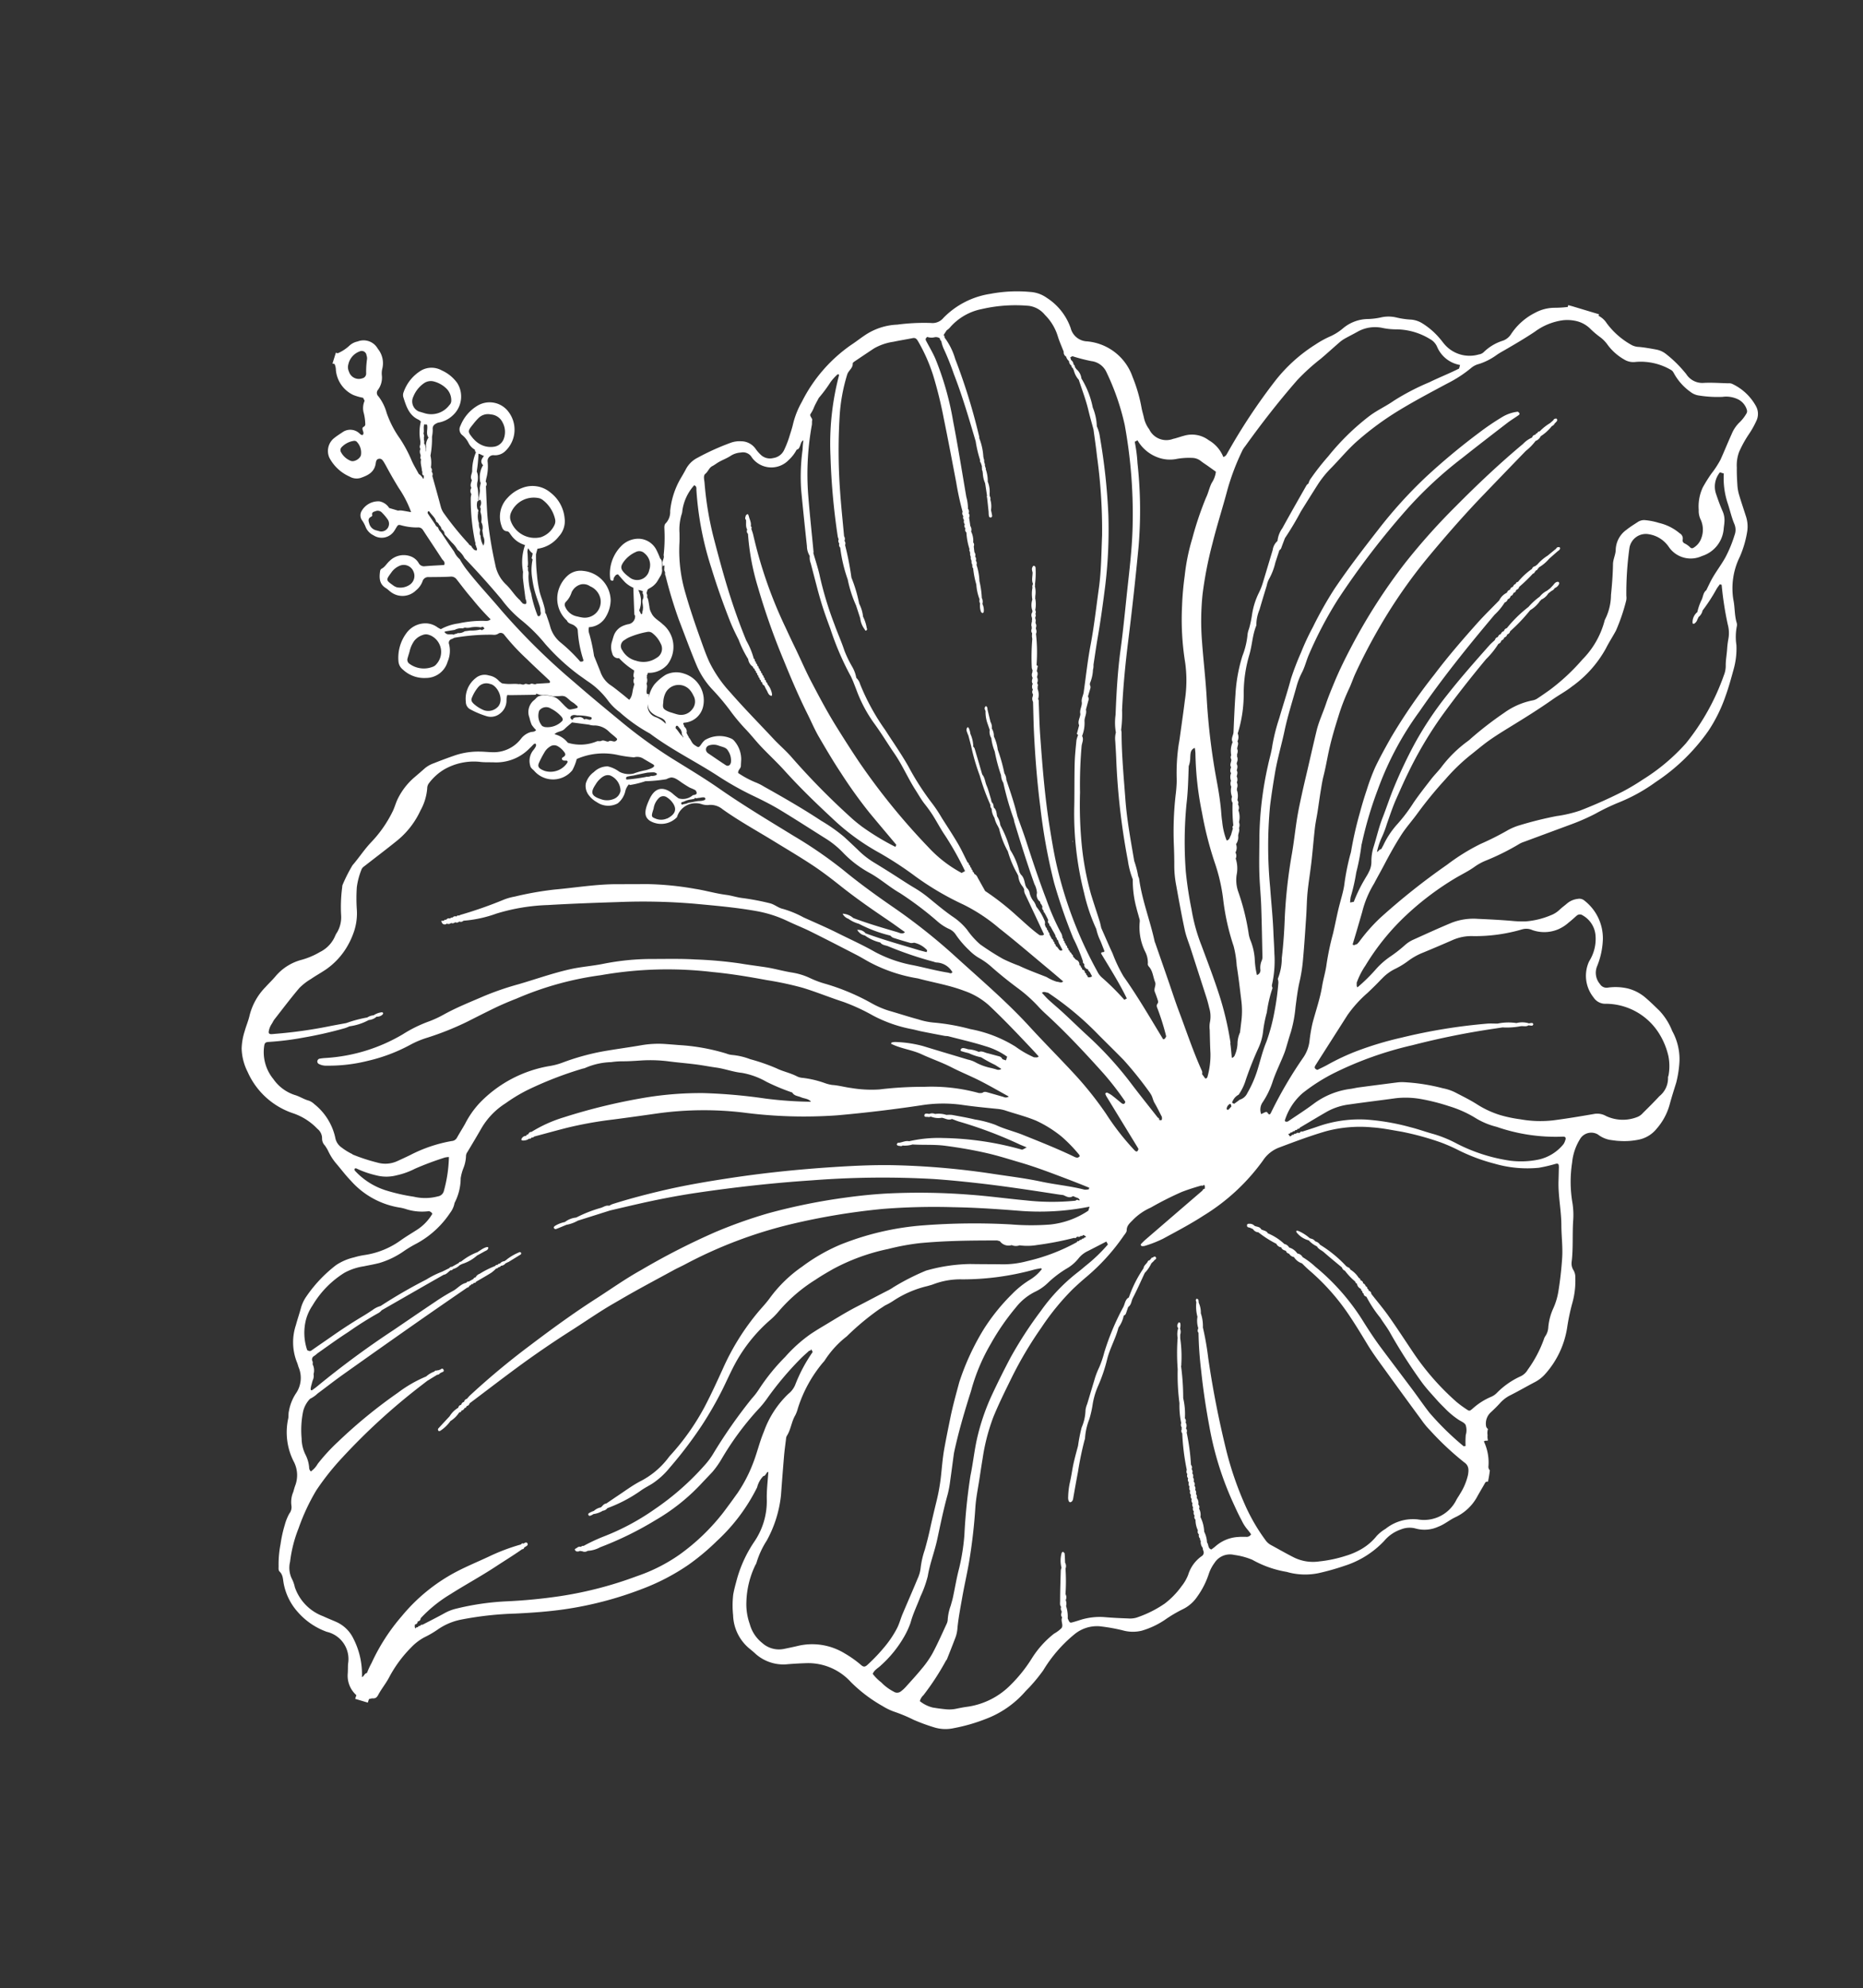 <svg xmlns="http://www.w3.org/2000/svg" xmlns:xlink="http://www.w3.org/1999/xlink" width="120.951" height="129.04" viewBox="0 0 120.951 129.04">
  <rect x="0" y="0" width="120.951" height="129.04" fill="#333333" stroke="none"/>
  <defs>
    <clipPath id="clip-path">
      <rect id="Rectángulo_4394" data-name="Rectángulo 4394" width="107.778" height="96.339" fill="none"/>
    </clipPath>
  </defs>
  <g id="agave-only" transform="matrix(0.259, -0.966, 0.966, 0.259, 0, 104.106)">
    <g id="Grupo_11495" data-name="Grupo 11495" clip-path="url(#clip-path)">
      <path id="Trazado_35257" data-name="Trazado 35257" d="M188.163,155.567l-.08.022.052.015.027-.036" transform="translate(-122.299 -101.156)" fill="#fff"/>
      <path id="Trazado_35258" data-name="Trazado 35258" d="M204.38,49.957l-.007,0h0Z" transform="translate(-132.891 -32.484)" fill="#fff"/>
      <path id="Trazado_35259" data-name="Trazado 35259" d="M206.535,48.641l-.008,0a.032.032,0,0,0,0,.006Z" transform="translate(-134.29 -31.628)" fill="#fff"/>
      <path id="Trazado_35260" data-name="Trazado 35260" d="M206.137,48.937h0Z" transform="translate(-134.037 -31.821)" fill="#fff"/>
      <path id="Trazado_35261" data-name="Trazado 35261" d="M107.657,76.5a7.121,7.121,0,0,1-.27-.8,2.679,2.679,0,0,0-.647-1.152,4.039,4.039,0,0,0-1.76-1.152,1.038,1.038,0,0,1-.521-.386,3.085,3.085,0,0,0-1.035-1.012.568.568,0,0,1-.236-.27,2.147,2.147,0,0,1,.038-2.3c.1-.151.22-.292.32-.445a4.756,4.756,0,0,0,.634-1.309,1.63,1.63,0,0,0,.052-.776,5.254,5.254,0,0,1-.116-.961,2.2,2.2,0,0,0-.235-.934,4.622,4.622,0,0,1-.327-.785,2.557,2.557,0,0,0-.979-1.425,3.6,3.6,0,0,1-.721-.647,6.263,6.263,0,0,0-.792-.833,10.275,10.275,0,0,0-2.891-1.887,38.187,38.187,0,0,0-5.352-1.8c-.132-.036-.267-.045-.357-.2a2.19,2.19,0,0,0,.806-1.194,1.815,1.815,0,0,0-.138-1.632c-.119-.213-.266-.41-.376-.627a1.23,1.23,0,0,1,.2-1.661,1.907,1.907,0,0,1,.6-.506c.2-.1.387-.223.588-.32a10.012,10.012,0,0,0,1.819-1.1,3.44,3.44,0,0,0,1.457-3.449,1.142,1.142,0,0,1,.553-1.245,3.832,3.832,0,0,0,1.5-2.009,2.064,2.064,0,0,0,.09-1.14,9.345,9.345,0,0,0-.795-2.48,5.376,5.376,0,0,0-2.29-2.524.914.914,0,0,1-.529-.7,13.358,13.358,0,0,0-.669-2.08,4.05,4.05,0,0,0-1.222-1.863c-.274-.24-.568-.457-.837-.7a9.9,9.9,0,0,0-4.391-2.124,5.53,5.53,0,0,0-1.564-.178c-.3.01-.609-.014-.914-.024a6.521,6.521,0,0,1-.838-.1.918.918,0,0,1-.68-.542.865.865,0,0,1,.012-.877,2.54,2.54,0,0,1,.276-.4,1.154,1.154,0,0,0,.219-1.033,1.672,1.672,0,0,0-.263-.612,15.971,15.971,0,0,0-1.5-1.832,1.735,1.735,0,0,0-.929-.543c-.237-.054-.471-.12-.706-.185a5.224,5.224,0,0,0-2.164-.095,1.068,1.068,0,0,1-.824-.061c-.147-.1-.31-.022-.468.023a10.409,10.409,0,0,1-1.593.372c-.17.116-.375-.019-.548.08a1.312,1.312,0,0,0-.149.05l-.01,0a.219.219,0,0,1,.081.078l-.04.029-.049,0c-.088.042-.2.02-.274.1s-.183.041-.247.119A29.756,29.756,0,0,0,73.14,26c-.851.62-1.714,1.226-2.548,1.868a5.35,5.35,0,0,0-1.3,1.441A14.784,14.784,0,0,1,68.167,30.9a12.637,12.637,0,0,0-.86,1.251c-.248.395-.529.769-.772,1.166-.381.622-.722,1.27-1.118,1.882-.784,1.211-1.484,2.467-2.157,3.741a14.706,14.706,0,0,0-1.387,3.555,23.014,23.014,0,0,1-.89,2.708,18.566,18.566,0,0,0-.946,3.445,11.254,11.254,0,0,1-.878,2.634c-.549,1.286-1.157,2.546-1.742,3.817-.17.368-.346.733-.519,1.1-.163-.091-.089-.26-.128-.392a2.928,2.928,0,0,1,.121-.716c.076-.643.129-1.29.247-1.926a10.513,10.513,0,0,1,.161-1.13,17.029,17.029,0,0,1,.528-1.672,5.3,5.3,0,0,1,.7-1.066,4.157,4.157,0,0,0,.577-1.126c.225-.628.513-1.234.786-1.845a7.471,7.471,0,0,0,.37-1.026c.158-.565.35-1.12.524-1.681q.19-.609.37-1.221a5.521,5.521,0,0,1,.482-1.179c.219-.389.427-.785.636-1.18a10.924,10.924,0,0,0,.627-1.71c.459-1.379.831-2.785,1.189-4.194a3.238,3.238,0,0,0,.118-.594,6.283,6.283,0,0,1,.29-1.221c.188-.078.325.091.489.05.137-.034.276-.059.414-.09a1.817,1.817,0,0,0,1.025-.717.6.6,0,0,0,.108-.216,1.844,1.844,0,0,0-.524-1.662,1.214,1.214,0,0,0-.263-.141c-.349-.126-.332-.117-.225-.439.071-.212.271-.3.371-.472a.423.423,0,0,0,.12-.113l0,0a.505.505,0,0,0,.124-.112l0,0a.378.378,0,0,0,.355-.239l.013-.012a.416.416,0,0,0,.133-.095h0c.049-.034.086-.025.108.032a1.352,1.352,0,0,0,1.291.91,1.819,1.819,0,0,0,1.784-1.771,1.546,1.546,0,0,0-.382-1.108,3.223,3.223,0,0,0-.782-.542,2,2,0,0,0-.967-.14,2.083,2.083,0,0,0,.212-.04l.042-.011a.42.42,0,0,1-.017-.122c.188-.137.447-.046.631-.2a.541.541,0,0,0,.4-.093.062.062,0,0,0,.088-.021l.219.023a1.29,1.29,0,0,0,.036.145,1.588,1.588,0,0,0,.814.939,1.892,1.892,0,0,0,2.446-.986c.166-.3.224-.66.511-.89a.946.946,0,0,1,.3-.206,1.348,1.348,0,0,0,.127-.054l.181-.083a1.064,1.064,0,0,0,.119-.058.78.78,0,0,0,.169-.11.167.167,0,0,0,.015-.028.3.3,0,0,0,.246-.1l.243.008a.862.862,0,0,1,.127.111A1.343,1.343,0,0,0,75.08,24c.162.057.33.094.494.144a.773.773,0,0,0,.353,0c.237-.113.554-.05.714-.329a5.248,5.248,0,0,0,.425-.337,1.328,1.328,0,0,0,.436-1.37,1.579,1.579,0,0,0-.79-.962A2.554,2.554,0,0,0,74.6,21c-.071.024-.171.054-.169.152,0,.175.146.067.222.094.109.038.234.054.276.2-.122.183-.25.365-.366.555a1.744,1.744,0,0,0-.214.629c-.548.169-1.1.338-1.644.51-.034.011-.059.049-.088.074a.514.514,0,0,1-.645-.3,1.715,1.715,0,0,0-.161-.256,1.086,1.086,0,0,0-.823-.449c-.121-.008-.243-.005-.364-.012a1.165,1.165,0,0,0-.741.215.386.386,0,0,0-.189.507,4.637,4.637,0,0,0-.516,1.145c-.153.062-.349-.017-.471.144a.38.38,0,0,0-.381.106h0l-.231,0c-.282-.006-.57.092-.842-.059h0c.092-.2.187-.4.274-.606.119-.279.248-.556.343-.843a1.729,1.729,0,0,1,.671-.837l.87-.654a11.636,11.636,0,0,0,1.276-.65.782.782,0,0,1,.444-.153,1.326,1.326,0,0,0,.928.882,2.171,2.171,0,0,0,1.136.023,1.965,1.965,0,0,0,1.365-2.216,1.25,1.25,0,0,0-.569-.9,2.068,2.068,0,0,0-1.153-.323,1.923,1.923,0,0,0-1.662,1.039c-.187.14-.119.37-.192.551-.054.134-.106.251-.259.3a7.567,7.567,0,0,0-1.721.83c-.125.081-.154-.059-.179-.153a10.457,10.457,0,0,0,.851-1.518,2.035,2.035,0,0,1,.809-.938c.152-.087.3-.184.444-.282l.223-.151a.474.474,0,0,0,.082-.059c.026-.027.034-.055.07-.073a.78.78,0,0,1,.108-.035.873.873,0,0,0,.149-.069,6.468,6.468,0,0,0,.611-.38q.146-.1.3-.19a7.588,7.588,0,0,1,1.067-.479,11.5,11.5,0,0,1,1.143-.373l.128-.034h.37A2.1,2.1,0,0,0,76.319,17.1a1.444,1.444,0,0,0,1.23.054,2.369,2.369,0,0,0,1.37-1.314,1.813,1.813,0,0,0-.182-1.853,2.4,2.4,0,0,0-.867-.752,1.756,1.756,0,0,0-1.848.083c-.159.1-.3.218-.26.438.025.143-.092.212-.158.31a1.668,1.668,0,0,0-.4,1.058,3.311,3.311,0,0,0-1.6.275.421.421,0,0,0-.106.049,3.3,3.3,0,0,0-.408.1c-.4.153-.786.318-1.178.478a.44.44,0,0,0-.152.092c-.158.082-.294.123-.257-.144a.161.161,0,0,1,.056-.088.314.314,0,0,1,.094-.134c.2-.428.547-.756.763-1.167A2.376,2.376,0,0,1,73.5,13.573a25.823,25.823,0,0,1,2.773-1.252c.646-.235,1.306-.428,1.96-.64a.228.228,0,0,0,.284-.092l.207-.014a2.947,2.947,0,0,0,1.106-.21.376.376,0,0,1,.476.266.949.949,0,0,0,.457.677,1.91,1.91,0,0,0,2.506-.451,1.528,1.528,0,0,0-.162-2.088,2.649,2.649,0,0,0-1.514-.7.479.479,0,0,0-.556.274,1.488,1.488,0,0,1-.39.527,1.026,1.026,0,0,0-.309.511.174.174,0,0,0-.142.107,3.093,3.093,0,0,0-1.252.08c-.186.032-.412-.054-.565.132-.173,0-.354-.048-.494.1a.363.363,0,0,0-.395.106,1.253,1.253,0,0,0-.236.019,13.68,13.68,0,0,0-2.688,1.011c-.062.072-.185.035-.234.134-.061.01-.1.061-.148.09-.165.074-.157-.022-.131-.135a.139.139,0,0,1,.055-.09.24.24,0,0,1,.1-.13c.066-.067.043-.182.128-.239a20.016,20.016,0,0,1,1.477-2.044,1.306,1.306,0,0,1,.354-.312c.608-.348,1.209-.707,1.812-1.062a.246.246,0,0,0,.253-.115.255.255,0,0,0,.25-.115h0a2.07,2.07,0,0,0,.738-.228,5.958,5.958,0,0,0,1.211-.221,2.217,2.217,0,0,0,.454-.073c.256-.1.393.039.526.214a1.812,1.812,0,0,0,.7.8,1.65,1.65,0,0,0,2.1-.25,2.491,2.491,0,0,0,.539-1.191A1.361,1.361,0,0,0,84.423,5.7a2.669,2.669,0,0,0-1.67-.759.507.507,0,0,0-.349.081c-.512.328-1.028.655-1.135,1.332a.628.628,0,0,1-.078.163,2.884,2.884,0,0,0-1.1.238l-.183.076h0l-.183.035a.279.279,0,0,0-.258.083.431.431,0,0,0-.37.117.194.194,0,0,0-.108.027.134.134,0,0,0-.158.073h0c-.265,0-.469.172-.708.245-.067.09-.265.021-.264.2h-.007c-.058.01-.112.027-.172.037,0,0-.038-.025-.038-.025s.033-.03.028-.028a.713.713,0,0,0,.2-.326c.251-.234.486-.489.757-.7a8.592,8.592,0,0,0,1.146-1.078,6.629,6.629,0,0,1,1.386-1.265,3.085,3.085,0,0,0,.9-.794.306.306,0,0,1,.412-.134,1.329,1.329,0,0,0,.949,0,1.283,1.283,0,0,1,.412-.088,1.482,1.482,0,0,0,1.2-.616,1.056,1.056,0,0,0,.117-1.39,1.1,1.1,0,0,0-.4-.444,2.634,2.634,0,0,1-.674-.606l.005-.125L83.343,0l.005.14a1.035,1.035,0,0,1-.372.188,1.991,1.991,0,0,0-1.253,1.505,3.374,3.374,0,0,0-.011.663l-.162.144a1.2,1.2,0,0,0-.814.17,3.275,3.275,0,0,1-.615.257.182.182,0,0,1-.218-.05c-.066-.072-.134-.054-.214-.008-.1.055-.186.152-.313.087-.044-.092.009-.159.042-.231a.871.871,0,0,0-.233-1.1c-.165-.149-.334-.3-.513-.428a1.071,1.071,0,0,0-1.292.057,2.739,2.739,0,0,0-.835,1.581.907.907,0,0,0,.1.708c.268.395.562.753,1.117.711.131-.01.3-.054.384.1.092.179-.037.3-.152.421q-.106.109-.218.213c-.384.362-.756.735-1.119,1.118A6.966,6.966,0,0,1,75.35,7.428c-.019-.211-.033-.423-.058-.633a.435.435,0,0,0-.025-.1.355.355,0,0,0-.041-.111v0l.016-.6a.959.959,0,0,0,.253-.723,1.246,1.246,0,0,0-.912-.958.553.553,0,0,0-.556.171,2.1,2.1,0,0,1-.393.368,1.037,1.037,0,0,0-.368.616.974.974,0,0,0,.62,1.226c.075.029.155.045.232.069.233.071.243.072.241.329A3.871,3.871,0,0,0,74.5,8.093a.351.351,0,0,1-.072.379c-.5.555-.988,1.122-1.491,1.674-.083.091-.114.27-.344.244-.13-.391-.258-.793-.4-1.19a.386.386,0,0,1,.092-.441.994.994,0,0,0,.284-.588,1.3,1.3,0,0,0-.652-1.28c-.2-.136-.451-.179-.617-.374a.224.224,0,0,0-.171-.042c-.435.05-.828.164-.968.657-.033.115-.1.221-.144.334a1.25,1.25,0,0,0,.514,1.583,1.368,1.368,0,0,0,.673.257.381.381,0,0,1,.374.329c.128.446.243.9.39,1.336a.439.439,0,0,1-.072.448c-.315.421-.643.833-.934,1.271a15.685,15.685,0,0,0-.993,1.522c-.182-.106-.18-.306-.228-.473a7.248,7.248,0,0,0-.568-1.47,3.266,3.266,0,0,0-.657-1.01,1.823,1.823,0,0,1,.055-.235,1.317,1.317,0,0,0,.013-.949,1.526,1.526,0,0,0-.861-.895,2.68,2.68,0,0,0-1.957-.031.752.752,0,0,0-.424.412,2.019,2.019,0,0,0-.135,1.586A1.463,1.463,0,0,0,66.6,12.23a1.774,1.774,0,0,0,1.115-.205.248.248,0,0,1,.366.086c.036.048.079.09.119.135a13.244,13.244,0,0,1,.838,2.356.512.512,0,0,0,.19.359h0a.281.281,0,0,1,.006.361,14.087,14.087,0,0,0-1.155,1.847c-.312.545-.6,1.106-.9,1.659-.045.083-.078.191-.209.15l-.269-.805c-.122-.1-.014-.268-.113-.371-.119-.1-.013-.267-.111-.369-.114-.1-.023-.254-.1-.36-.021-.256-.134-.492-.18-.743a2.324,2.324,0,0,1-.048-.336c.027-.067.053-.135.082-.2a1.1,1.1,0,0,0,.191-.744.9.9,0,0,0-.38-.781,1.7,1.7,0,0,0-1.66-.223.54.54,0,0,0-.4.418,5.6,5.6,0,0,0-.152,1.135.937.937,0,0,0,.382.781,1.067,1.067,0,0,0,.973.184,1.121,1.121,0,0,1,.321-.034c.017.08.033.161.055.239q.212.754.428,1.507c.02.051.05.061.088.038,0,.093-.018.187-.009.28a.8.8,0,0,0,.071.3,2.266,2.266,0,0,1,.055.53,1.908,1.908,0,0,0,.065.211c.02.067.038.133.062.2s.043.121.059.184c0,.041.006.081.007.122a.69.69,0,0,1-.05.175c-.018.037-.036.074-.052.112-.028.056-.057.111-.085.168a.761.761,0,0,0-.044.117c-.017.057-.036.114-.059.17-.017.034-.035.068-.05.1s-.032.063-.047.1a.187.187,0,0,1-.065.069.093.093,0,0,1-.077-.038c-.019-.029-.037-.061-.056-.091s-.036-.073-.057-.111-.035-.076-.057-.115a.619.619,0,0,1-.038-.1.365.365,0,0,1,0-.1.856.856,0,0,1,.042-.1.664.664,0,0,0,.052-.1c.027-.052.058-.1.088-.154a1.158,1.158,0,0,0,.065-.108c.035-.059.072-.117.105-.177a1.313,1.313,0,0,0,.069-.129.938.938,0,0,0,.084-.224,1.747,1.747,0,0,0-.031-.684c-.071-.193-.1-.413-.316-.519-.052-.031-.108-.057-.157-.092a.991.991,0,0,0-1.195-.008,2.575,2.575,0,0,0-.409.261,2.006,2.006,0,0,0-.255.364c-.168-.075-.16-.218-.225-.316a1.207,1.207,0,0,0-.54-.471,2.237,2.237,0,0,1-1.362-1.6c-.062-.255-.1-.515-.167-.77a4.726,4.726,0,0,0-.653-1.5c-.27-.4-.555-.8-.844-1.188a1.916,1.916,0,0,0-.462-.48c-.254-.168-.506-.338-.755-.511a4.39,4.39,0,0,0-1.551-.667c-.321-.075-.643-.062-.962-.126A7.924,7.924,0,0,1,54,10.477c-.569-.312-1.188-.508-1.769-.79A10.1,10.1,0,0,0,50.875,9.4a.385.385,0,0,0-.181.008,9.731,9.731,0,0,0-1.77.4,1.943,1.943,0,0,1-1.136.047,1.806,1.806,0,0,0-.234-.063,2.047,2.047,0,0,1-1.31-.69,4.927,4.927,0,0,1-.786-1,3.308,3.308,0,0,0-1.495-1.382c-.276-.128-.535-.291-.807-.428a4.029,4.029,0,0,0-2.033-.535c-.363.018-.729-.038-1.094-.042a4.051,4.051,0,0,0-1.145.1,3.534,3.534,0,0,0-1.362.764,4.935,4.935,0,0,0-1.837,3.566,3.9,3.9,0,0,1-.566,1.772.783.783,0,0,1-.535.456.634.634,0,0,0-.379.285,2.457,2.457,0,0,1-.339.346,3.6,3.6,0,0,0-.606.675c-.273.4-.579.784-.826,1.2a5.361,5.361,0,0,0-.86,3.585,3.14,3.14,0,0,1,0,.426,3.416,3.416,0,0,0,.266,1.419c-.022.089-.031.185-.122.239a3.107,3.107,0,0,1-1.263-.7c-.3-.274-.59-.556-.9-.815a5.342,5.342,0,0,1-1.54-2.008,4.88,4.88,0,0,0-.336-.648,3.544,3.544,0,0,0-.787-1,8.893,8.893,0,0,0-2.449-1.33,2.442,2.442,0,0,0-.833-.152c-.384,0-.768-.03-1.152-.029a3.523,3.523,0,0,0-2.284.667c-.094.075-.2.137-.3.2a1.774,1.774,0,0,1-1.72.276,3.044,3.044,0,0,0-1.2-.135c-.159,0-.316.065-.475.08a4.18,4.18,0,0,0-2.59,1.048,1.9,1.9,0,0,1-1.509.518c-.141-.013-.284-.011-.426-.014a1.664,1.664,0,0,0-.891.114.679.679,0,0,1-.537,0,3.261,3.261,0,0,0-.782-.093,8.283,8.283,0,0,0-1.27.057,6.852,6.852,0,0,0-1.426.25c-.118.032-.258.044-.319.156-.142.258-.4.326-.64.436A3.832,3.832,0,0,0,4.5,18.809a4.547,4.547,0,0,0-.752,2.155A1.813,1.813,0,0,1,2.09,22.83c-.2.043-.392.1-.59.14a1.691,1.691,0,0,0-1.225.906l-.25-.011L0,24.719l.233.012a.766.766,0,0,1,.114.212c.033.185.122.254.313.3.432.1.845.291,1.278.388a8.145,8.145,0,0,1,2.252.881,3.372,3.372,0,0,1,.861.663,6.293,6.293,0,0,0,.69.686,4.017,4.017,0,0,1,1.041,1.333,21.6,21.6,0,0,1,1.28,3.281c.321,1,.665,2,1.079,2.971a23.315,23.315,0,0,0,2.615,4.588,14.109,14.109,0,0,0,2.256,2.459A14.911,14.911,0,0,0,16,43.891a11.96,11.96,0,0,0,4.039,1.621,1.6,1.6,0,0,1,.81.2c.058.166.278.1.351.242-.592.121-1.2.2-1.773.373a4.672,4.672,0,0,1-2.87-.089,8.289,8.289,0,0,0-2.8-.449c-.282,0-.563,0-.847.027a6.082,6.082,0,0,0-1.286.338A2.923,2.923,0,0,0,9.776,47.8c-.068.147-.134.295-.212.436a2.717,2.717,0,0,0-.137,2.057c.155.418.292.843.422,1.269a3.743,3.743,0,0,1-.433,3.09,9.573,9.573,0,0,0-.982,2.415,3.723,3.723,0,0,0-.155.832A9.925,9.925,0,0,1,8.1,59.223a12.207,12.207,0,0,0-.13,1.446A2.487,2.487,0,0,0,8.256,61.9a11.3,11.3,0,0,0,1.094,1.82,6.389,6.389,0,0,0,2.325,2c.183.087.353.2.536.289a11.122,11.122,0,0,0,1.166.518,9.083,9.083,0,0,1,2.775,1.343,2.305,2.305,0,0,1,.934,1.436,11.872,11.872,0,0,1,.135,1.509,2.427,2.427,0,0,0,.3,1.225,5.4,5.4,0,0,0,1.052,1.252,8.8,8.8,0,0,1,1,.978,2.385,2.385,0,0,0,1,.669,5.4,5.4,0,0,0,1.658.349,2.554,2.554,0,0,1,.765.174,1.187,1.187,0,0,1,.828,1.1,4.656,4.656,0,0,1,0,1.214,6.817,6.817,0,0,0-.183,2.344,1.015,1.015,0,0,1,0,.122,4.3,4.3,0,0,0,.466,1.929,15.686,15.686,0,0,0,.871,1.464,6.048,6.048,0,0,0,2.243,2.093,2.444,2.444,0,0,1,1,.853,1.49,1.49,0,0,1,.308.9,2.142,2.142,0,0,0,.494,1.4c.25.355.613.59.886.918A3.118,3.118,0,0,0,31.6,90.827c.313.079.623.169.935.248a.159.159,0,0,1,.141.165,6.738,6.738,0,0,0,.747-.072.326.326,0,0,1,.25-.159,3.2,3.2,0,0,0,1.46-.7c.083.052.088.141.108.222l.06,0a.806.806,0,0,1,.249-.09c.016,0,.031-.008.047-.01a.853.853,0,0,1,.386-.075h0a.3.3,0,0,1,.19-.185.989.989,0,0,1,.877.065c.256.163.518.319.789.456a2.233,2.233,0,0,1,.66.526c.392.438.81.853,1.208,1.286a2.369,2.369,0,0,0,.621.484,5.865,5.865,0,0,0,3.3.633,13.631,13.631,0,0,1,1.7-.093,5.33,5.33,0,0,0,1.611-.24.875.875,0,0,0,.42-.224.823.823,0,0,1,.469-.265c.886-.121,1.732-.417,2.6-.594a5,5,0,0,0,1.159-.358,8.141,8.141,0,0,1,2.507-.692,3.523,3.523,0,0,1,1.683.123.851.851,0,0,1,.518,1.011,1.858,1.858,0,0,0-.142.83c.028.22.048.442.1.659a4.636,4.636,0,0,0,.418,1.2,2,2,0,0,0,.955.9,3.988,3.988,0,0,0,1.7.416c.508,0,1.016.023,1.524.044a7.139,7.139,0,0,0,1.38-.15,3.784,3.784,0,0,0,1.8-.971,4.118,4.118,0,0,0,1.066-1.159c.186-.338.378-.674.545-1.021a2.847,2.847,0,0,0,.306-1.288,3.525,3.525,0,0,0-.282-1.294.5.5,0,0,1,.094-.559,1.118,1.118,0,0,1,1.053-.477,5.087,5.087,0,0,0,1.808-.091,3.1,3.1,0,0,0,2.1-1.792.515.515,0,0,0,0-.463,1.3,1.3,0,0,0-.488-.606c-.168-.114-.324-.245-.5-.351a1.677,1.677,0,0,1-.489-.453,5.255,5.255,0,0,1-.813-1.486,7.339,7.339,0,0,1-.2-.887c-.129-.716-.281-1.427-.439-2.137a3.919,3.919,0,0,0-.665-1.555c-.566-.74-1.163-1.457-1.753-2.179a2.1,2.1,0,0,0-.452-.4,8.825,8.825,0,0,1-.97-.731,5.165,5.165,0,0,0-.954-.647,11.256,11.256,0,0,1-1.523-.89c.058-.1.176-.084.263-.127a4.946,4.946,0,0,1,1.243.262,15.368,15.368,0,0,1,3.821,1.7A18.7,18.7,0,0,1,70,79.089c.332.328.636.683,1,.979a3.515,3.515,0,0,1,.551.568,15.569,15.569,0,0,0,1.65,1.869,1.528,1.528,0,0,1,.189.238q.932,1.313,1.863,2.627a13.77,13.77,0,0,0,1.1,1.377A13.87,13.87,0,0,1,77.5,88.09a11.185,11.185,0,0,0,1.865,1.918,12.736,12.736,0,0,0,4.109,2.443,9.861,9.861,0,0,0,2.436.482c.606.052,1.218.054,1.828.058a4.966,4.966,0,0,0,1.556-.232,3.6,3.6,0,0,1,1.173-.29A.451.451,0,0,0,90.7,92.4c.436-.27.945-.369,1.4-.6a4.625,4.625,0,0,1,2.8-.311,6.71,6.71,0,0,0,1.754.031,2.136,2.136,0,0,0,.9-.344c.409-.263.813-.534,1.228-.788a2.811,2.811,0,0,1,.551-.254c.364-.124.731-.242,1.1-.334a2.492,2.492,0,0,1,1.02-.119,7.4,7.4,0,0,1,1.293.322,5.8,5.8,0,0,0,.94.238,1.042,1.042,0,0,0,.9-.256,3.4,3.4,0,0,0,1.017-1.9.534.534,0,0,0-.033-.237c-.123-.511-.222-1.03-.381-1.529a1.233,1.233,0,0,1,.238-1.245c.064-.078.119-.165.177-.248a7.761,7.761,0,0,0,.736-1.329,1.454,1.454,0,0,0,.136-.708c-.029-.381-.063-.763-.125-1.14a1.1,1.1,0,0,1-.012-.478,5.03,5.03,0,0,1,.949-1.949,1.38,1.38,0,0,0,.332-.642l.053.009.051-.015.062-2.073Zm-32.7-54.332a1.983,1.983,0,0,1,.185-.381c.187-.285.335-.32.666-.2a1.964,1.964,0,0,1,.823.6.482.482,0,0,1,.066.562.969.969,0,0,1-.97.582.8.8,0,0,1-.77-1.165M73.02,23.378a1.583,1.583,0,0,0,1.27-.4,1.2,1.2,0,0,1,0,.313.223.223,0,0,0-.214.09.123.123,0,0,0-.094.035.136.136,0,0,0-.106.024.371.371,0,0,0-.044-.016.484.484,0,0,0-.21.014c-.066.023-.13.049-.193.077-.043.016-.086.03-.128.048a1.215,1.215,0,0,1-.277.043c-.062-.029-.161.079-.2-.05a1.771,1.771,0,0,0,.193-.172m-2.778-.391a.446.446,0,0,1,.693-.026,1.589,1.589,0,0,1,.256.257,5.4,5.4,0,0,1,.629,1.032.4.4,0,0,1,0,.347,1.8,1.8,0,0,1-.5.672.679.679,0,0,1-.975-.01,1.5,1.5,0,0,1-.522-1.237,1.384,1.384,0,0,1,.42-1.035M72,18.693a.267.267,0,0,1,.327-.055,1.506,1.506,0,0,0,.693.2.478.478,0,0,1,.118.028.9.9,0,0,1,.552.449.767.767,0,0,1,.022.583,1.124,1.124,0,0,1-.612.858,1.036,1.036,0,0,1-1.471-.789c-.021-.14-.019-.283-.027-.425a1.044,1.044,0,0,1,.4-.855m4.455-4.852a.727.727,0,0,1,.516-.139,1.606,1.606,0,0,1,1.405,1.545.7.7,0,0,1-.037.2,2.17,2.17,0,0,1-.981,1.116.578.578,0,0,1-.411.073,1.5,1.5,0,0,1-.987-.645,1.665,1.665,0,0,1,.495-2.151m4.531-3.726c.357-.5.373-.516.923-.268a3.69,3.69,0,0,1,.487.241.868.868,0,0,1,.417.7.915.915,0,0,1-.3.87A1.285,1.285,0,0,1,81.464,12a.79.79,0,0,1-.631-.505,1.449,1.449,0,0,1-.107-.61,1.529,1.529,0,0,1,.264-.771m-6.047,2.093a.5.5,0,0,1,.09-.025c.1-.123.241-.111.375-.127a.8.8,0,0,1,.395-.191,1.326,1.326,0,0,1,.611-.223.2.2,0,0,1,.1-.018h0a.125.125,0,0,0,.141-.083.887.887,0,0,1,.484-.139h0a.682.682,0,0,0,.055.05.6.6,0,0,1,.2-.054.92.92,0,0,0,.136-.038c.088-.032.178-.058.267-.088a1.584,1.584,0,0,0,.256-.122.849.849,0,0,1,.348-.072,1.079,1.079,0,0,0,.228-.041.917.917,0,0,0,.37-.175,9.482,9.482,0,0,0,1.147-.192c0,.028,0,.056,0,.084-.008.071-.026.14-.039.21a.616.616,0,0,0-.006.091c-.225-.1-.441-.166-.6.1l-.079-.027a1.551,1.551,0,0,0-1.029.134.174.174,0,0,0-.042.044,1.174,1.174,0,0,0-.219.012.436.436,0,0,0-.214.047l-.1.024c-.1.014-.21.022-.315.032a.8.8,0,0,0-.231.032.458.458,0,0,1-.059.028l.082.079a.451.451,0,0,1-.378.112h0a.137.137,0,0,0-.162.061l-.226.037a1.3,1.3,0,0,1-.625.225.723.723,0,0,1-.5.207l-.253.112a.962.962,0,0,1-.1.039.7.7,0,0,1-.582.17,1.316,1.316,0,0,1,.47-.312m6.845-5.922a.709.709,0,0,1,.851-.662,1.908,1.908,0,0,1,1.037.462.774.774,0,0,1,.252.591,1.821,1.821,0,0,1-.255.923A1.084,1.084,0,0,1,83,8.075a.391.391,0,0,1-.292-.046,1.469,1.469,0,0,1-.924-1.5,2.077,2.077,0,0,1,.009-.243m-2.22,1a.978.978,0,0,0,.2-.1.325.325,0,0,0,.1-.1A.48.48,0,0,0,80.129,7a.078.078,0,0,0,.078-.025h0a.354.354,0,0,0,.274-.094c.206.007.395-.134.6-.1a.669.669,0,0,0,.02.142c0,.009.005.018.008.028-.243.144-.595.064-.787.312l-.007,0a.936.936,0,0,0-.526-.028,1.468,1.468,0,0,1-.348.1l-.065-.007a1.164,1.164,0,0,0,.189-.042M83.12,1.164a.666.666,0,0,1,.438-.156,1.158,1.158,0,0,1,1,.487.314.314,0,0,1-.126.5.569.569,0,0,1-.22.095,5.782,5.782,0,0,0-.941.193.315.315,0,0,1-.354-.169.669.669,0,0,1,.207-.951M78.078,3.323c-.251,0-.568-.31-.524-.559a1.227,1.227,0,0,1,.376-.739.273.273,0,0,1,.334-.042,1.375,1.375,0,0,1,.595.663.235.235,0,0,1,0,.172,1.011,1.011,0,0,1-.778.505M71.667,8.574a.693.693,0,0,1-.885-.008,1.092,1.092,0,0,1-.381-.779,1.016,1.016,0,0,1,.032-.188c.233-.618.211-.626.794-.4a1.245,1.245,0,0,1,.538.371.681.681,0,0,1-.1,1.006m-3.71,2.1a1.177,1.177,0,0,1-1.709.891.5.5,0,0,1-.23-.191,1.576,1.576,0,0,1-.2-1.5.316.316,0,0,1,.325-.214c.142,0,.284.008.426.012a1.933,1.933,0,0,1,.774.115,1.168,1.168,0,0,1,.5.423.576.576,0,0,1,.108.461M64.58,16.123a.859.859,0,0,1-.421-.8,2.289,2.289,0,0,1,.23-.748c.107-.187.19-.248.388-.212a2.511,2.511,0,0,1,.753.221.691.691,0,0,1,.378.67c.06.49-.754,1.211-1.329.87m28.631,42.39a1.675,1.675,0,0,1,.287.1c1.711.644,3.393,1.354,5.034,2.16a13.55,13.55,0,0,1,1.737,1.119c.433.3.878.583,1.315.879a2.15,2.15,0,0,1,.328.267c.228.232.442.477.67.709a2.312,2.312,0,0,1,.646,1.477,4.463,4.463,0,0,0,.157.954,4.255,4.255,0,0,1-.055,2.221,1.044,1.044,0,0,1-.393.6,1.982,1.982,0,0,0-.727,1.723l-.239,0c-.472-.526-.892-1.1-1.354-1.627a15.4,15.4,0,0,0-1.755-1.919c-.48-.4-.876-.89-1.373-1.278a15.61,15.61,0,0,0-3.226-1.908,15.768,15.768,0,0,0-1.671-.714.867.867,0,0,0-.352-.064.585.585,0,0,0-.148-.094c-1.03-.268-2.059-.54-3.092-.792a1.747,1.747,0,0,0-.892-.093.945.945,0,0,0-.638-.149l-2.193-.066a4.125,4.125,0,0,1-.724-.08,4.787,4.787,0,0,0-1.516-.06,7.289,7.289,0,0,1-.906.046,1.554,1.554,0,0,0-.365,0,5.078,5.078,0,0,1-1.455.041,10.4,10.4,0,0,0-2.534.213c-.809.155-1.611.338-2.416.516-.206.03-.436-.067-.615.108a1.43,1.43,0,0,0-.728.082.365.365,0,0,0-.11.048l-.007,0a.282.282,0,0,0-.267.08c-.158.049-.35-.038-.483.113-.136-.006-.275-.023-.375.1a.663.663,0,0,0-.457.109l-.025.015a.47.47,0,0,0-.37.118,1.113,1.113,0,0,0-.617.218.384.384,0,0,0-.361.131h0a10.739,10.739,0,0,0-1.417.431h0a.134.134,0,0,0-.187.021l-.455-.009c-.142-.045-.323,0-.406-.18a4.5,4.5,0,0,1,1.116-.6c.22-.1.454-.176.683-.26.629-.232,1.239-.508,1.845-.8a42.362,42.362,0,0,1,4.911-1.973c1.2-.393,2.364-.863,3.554-1.274a16.786,16.786,0,0,1,2.938-.744,25.185,25.185,0,0,1,3.32-.23c1.22-.024,2.436.04,3.654.036a15.265,15.265,0,0,1,2.714.282M51.334,63.549c-.142.186-.357.257-.513.416-.24.244-.5.465-.756.7-.118.038-.253.111-.235-.119l.007-.007a.107.107,0,0,0,.111-.115c.569-.757,1.128-1.523,1.711-2.271a23.046,23.046,0,0,0,2.249-3.516c.336-.646.693-1.281,1.032-1.925.188-.357.354-.725.541-1.083.1-.2.227-.38.341-.57.151.087.08.245.115.369a19.846,19.846,0,0,1-1.8,3.894c-.385.664-.76,1.334-1.152,1.994a23.988,23.988,0,0,1-1.648,2.238m.694,5.17c-.015.079-.09.09-.144.122-.085-.043-.173-.082-.254-.133-.017-.011-.015-.062-.012-.094,0-.012.029-.027.047-.03a.386.386,0,0,1,.363.135m1.208-2.038c.065-.07.123-.147.183-.222h0v0a.312.312,0,0,0,.221-.08c1.065-.871,2.216-1.626,3.332-2.428.574-.412,1.17-.794,1.756-1.191l2.109-1.431a1.009,1.009,0,0,1,.1-.072c1.242-.639,2.371-1.483,3.667-2.026a.775.775,0,0,0,.141-.1,6.087,6.087,0,0,0,.892-.506c1.234-.567,2.458-1.154,3.743-1.6,1.356-.475,2.7-.974,4.093-1.352a1.074,1.074,0,0,0,.163-.073,7.786,7.786,0,0,0,1.241-.27c1.479-.326,2.969-.575,4.469-.783q3.053-.424,6.095-.937a28.218,28.218,0,0,0,5.192-1.468,9.738,9.738,0,0,0,1.291-.531l.138.149a2.516,2.516,0,0,0-.731,1.565,2.25,2.25,0,0,0,.237,1.234,4.54,4.54,0,0,1,.309.918.93.93,0,0,1-.044.592c-.073.166-.126.342-.189.513-.077.207-.155.414-.233.621a1.677,1.677,0,0,1-.766-.072c-.343-.075-.691-.043-1.024-.111a21.4,21.4,0,0,0-2.789-.175,13.128,13.128,0,0,0-2.477.153,19.069,19.069,0,0,0-1.907.335,17.572,17.572,0,0,0-3.517,1.151,8.384,8.384,0,0,1-2.337.611c-.719.1-1.441.187-2.162.277-.24.03-.48.063-.721.08a12.642,12.642,0,0,0-2.311.485,9.294,9.294,0,0,1-.952.178,21.151,21.151,0,0,0-3.132.723c-.445.139-.892.271-1.343.389a6.873,6.873,0,0,0-1.191.455c-.88.414-1.76.83-2.626,1.274-.376.193-.716.456-1.073.687q-1.325.857-2.65,1.713a8.163,8.163,0,0,1-.732.433,1.908,1.908,0,0,1-.913.293,1.628,1.628,0,0,0-.469.115c-.486.143-.973.282-1.454.439a5.281,5.281,0,0,1-1.55.208.159.159,0,0,1-.093-.055c-.035-.035-.019-.068.016-.1m2.606,1.035a20.025,20.025,0,0,0,2.785-1.491c.968-.623,1.9-1.3,2.84-1.968a11.412,11.412,0,0,1,2.09-1.23,24.549,24.549,0,0,1,2.285-1,25.735,25.735,0,0,1,4.225-1.088c.822-.116,1.624-.314,2.428-.5a1.636,1.636,0,0,0,.59-.055c.223-.041.481-.123.657.129a2.6,2.6,0,0,1-.333.133A20.576,20.576,0,0,0,69.8,62.072a22.677,22.677,0,0,0-3.009,1.7A11.64,11.64,0,0,1,64.81,64.82,15.147,15.147,0,0,0,61.964,66.3a6.775,6.775,0,0,1-1.163.515c-.682.307-1.379.58-2.072.861a5.41,5.41,0,0,1-1.28.356c-.259.036-.517.075-.776.112a1.874,1.874,0,0,0-.772.036,2.063,2.063,0,0,1-.715.022.287.287,0,0,1-.247-.143c.3-.115.609-.218.9-.347m6.149-19.7a8.229,8.229,0,0,1,1.048-2.509,43.169,43.169,0,0,1,4.189-5.792c.611-.7,1.24-1.385,1.876-2.064.751-.8,1.553-1.544,2.357-2.285.625-.575,1.3-1.1,1.938-1.657.336-.293.678-.577,1.019-.863a28.831,28.831,0,0,1,5.254-3.577c.126-.065.24-.151.36-.228a.115.115,0,0,0,.148-.077h0c.235-.012.395-.181.586-.284.156-.1.156-.116.016-.206l-.121,0a.161.161,0,0,0-.165.086c-.2.076-.425.075-.586.239a.229.229,0,0,0-.252.118,15.641,15.641,0,0,0-3.178,1.521,44.438,44.438,0,0,0-4.11,2.815c-1.034.782-2.054,1.581-3.026,2.442-.41.363-.845.7-1.23,1.09-.642.648-1.284,1.3-1.886,1.983a30.765,30.765,0,0,0-2,2.44c-.528.742-1.046,1.491-1.569,2.237l-.146-.023a16.163,16.163,0,0,1,.709-2.441c.115-.281.236-.561.377-.829a46.769,46.769,0,0,1,2.774-4.722c.32-.467.562-.987.863-1.469.729-1.169,1.424-2.358,2.193-3.5a8.2,8.2,0,0,1,1.531-1.8c.4-.335.84-.633,1.272-.932.867-.6,1.74-1.187,2.645-1.729a9.662,9.662,0,0,1,3.03-1.221c.218-.045.432-.11.647-.168a3.391,3.391,0,0,1,1.192-.183.829.829,0,0,0,.242-.013,3.1,3.1,0,0,1,1.809.314c-.018.185-.164.189-.262.219a20.626,20.626,0,0,0-4.642,2.253c-1.015.633-2,1.313-2.961,2.02-.375.275-.728.581-1.074.893a7.087,7.087,0,0,0-1.05.921.7.7,0,0,0-.4.431.139.139,0,0,0-.1.139l0,0a.123.123,0,0,0-.117.119l-.005.005a.118.118,0,0,0-.12.113l-.006.006a.119.119,0,0,0-.122.111l0,0a.118.118,0,0,0-.123.114l0,0h0a.119.119,0,0,0-.12.116l0,0h0a.116.116,0,0,0-.115.117l-.007.007c-.1.022-.135.1-.158.189a1.9,1.9,0,0,0-.222.19c-.11.128-.3.2-.3.4,0,.1.216.017.48-.209a1.957,1.957,0,0,0,.191-.22.149.149,0,0,0,.108-.132l.005,0a.115.115,0,0,0,.119-.111l.007-.007a.117.117,0,0,0,.123-.109l0,0a.116.116,0,0,0,.121-.114l0,0a.119.119,0,0,0,.118-.115l.006-.006a.116.116,0,0,0,.119-.113l.006-.006a.118.118,0,0,0,.121-.112l.006-.005a.115.115,0,0,0,.119-.113l.006-.006a.117.117,0,0,0,.118-.113l.007-.007a.117.117,0,0,0,.12-.11l.007-.006a.129.129,0,0,0,.133-.1,5.027,5.027,0,0,0,1.007-.774c.95-.726,1.935-1.4,2.946-2.033.96-.6,1.942-1.167,2.927-1.727a21.122,21.122,0,0,1,3.314-1.508c.187-.067.42-.215.578-.1.191.139.441.13.6.309.108.119.242.216.356.33.214.214.386.466.618.667a1.362,1.362,0,0,1,.353.56.662.662,0,0,1-.127.78,1.56,1.56,0,0,0,.465,2.348,2.442,2.442,0,0,0,.78.325c.064.129.185.138.308.15.138.014.287-.006.394.115a5.9,5.9,0,0,0-.593.105,12.96,12.96,0,0,0-2.531.581c-1.156.429-2.306.871-3.456,1.316a1.233,1.233,0,0,0-.564.34,1.036,1.036,0,0,0-.443.186c-.526.3-1.056.6-1.58.9-.367.214-.731.433-1.086.666-.372.243-.736.5-1.1.759A18.407,18.407,0,0,0,72.511,37.7c-.1.1-.214.182-.321.272-.194.142-.386.286-.582.425a9.01,9.01,0,0,0-1.752,1.662c-.484.6-1.016,1.147-1.512,1.73-.587.689-1.314,1.256-1.929,1.931-.244.269-.507.52-.725.814a8.684,8.684,0,0,1-.573.7c-.356.386-.748.739-1.086,1.14a20.306,20.306,0,0,1-1.857,1.807l-.015.007-.167-.175M57.8,58.547a1.252,1.252,0,0,1,.3-.378,26.513,26.513,0,0,1,5.651-4.157c.832-.463,1.7-.853,2.568-1.243,1.831-.822,3.719-1.491,5.612-2.146.669-.232,1.35-.429,2.027-.64.076-.024.16-.027.212-.1a1.032,1.032,0,0,0,.649-.218.065.065,0,0,0,.087-.023.262.262,0,0,0,.256-.092.421.421,0,0,0,.369-.108c.134,0,.274.015.369-.113l.349-.024a.734.734,0,0,1,.023-.091,10.991,10.991,0,0,0,1.957-.562.361.361,0,0,0,.31-.094h0l.035.008.026-.025a.316.316,0,0,0,.292-.1l.2-.035a.355.355,0,0,1,.173-.078.207.207,0,0,0,.2-.047.272.272,0,0,0,.241-.075,1.9,1.9,0,0,0,.756-.21l.051,0,.048-.02a1.675,1.675,0,0,0,.648-.2l.049.009.043-.026a5.8,5.8,0,0,0,.98-.218c.1-.026.205-.065.166-.187-.012-.037-.14-.059-.21-.05a.718.718,0,0,0-.208.1h0c-.243.072-.515.05-.725.227a.3.3,0,0,0-.239.023,2.226,2.226,0,0,0-.751.194,1.154,1.154,0,0,0-.611.136.363.363,0,0,1-.171.077.346.346,0,0,0-.326.046.477.477,0,0,1-.183.065L79,48.163l-.024.023c-.14.015-.288-.006-.406.1h0a.074.074,0,0,0-.088.02.263.263,0,0,0-.277.092l-.212.044-.149.065h0a14.235,14.235,0,0,0-1.82.454.542.542,0,0,0-.15.1l-.051-.009-.046.023a.406.406,0,0,0-.366.108h0c-.135,0-.272-.017-.369.108h0a.392.392,0,0,0-.371.108.254.254,0,0,0-.292.092l-.041-.01-.034.024a.434.434,0,0,0-.391.106c-.638.192-1.28.374-1.915.577-1.541.494-3.065,1.036-4.562,1.65a37.006,37.006,0,0,0-4.5,2.129,35.783,35.783,0,0,0-3.16,2.136,11.082,11.082,0,0,1-1.291,1,.136.136,0,0,0-.134.126.3.3,0,0,0-.279.333h0a.154.154,0,0,0-.119.124,7.095,7.095,0,0,1-.25.238.311.311,0,0,1-.125-.258.146.146,0,0,0,.116-.128.124.124,0,0,0,.113-.127c.126-.02.153-.111.153-.22a.148.148,0,0,0,.124-.12.134.134,0,0,0,.111-.13.324.324,0,0,0,.279-.313l.15-.23,0,0a.11.11,0,0,1,.033-.092.141.141,0,0,0-.033.092.14.14,0,0,0,.121-.13.142.142,0,0,0,.1-.143l0,0a.129.129,0,0,0,.108-.12l.013-.013a.112.112,0,0,0,.113-.106l.013-.012a.107.107,0,0,0,.113-.106l.013-.013a.114.114,0,0,0,.111-.106l.015-.013a.114.114,0,0,0,.116-.1l.01-.008a.128.128,0,0,0,.131-.1.744.744,0,0,0,.349-.23,16.242,16.242,0,0,1,1.793-1.426c1.091-.794,2.218-1.533,3.349-2.267.471-.306.927-.635,1.389-.953.73-.388,1.411-.852,2.1-1.307a.781.781,0,0,0,.372-.23,10.752,10.752,0,0,0,1.369-.812,2.865,2.865,0,0,0,.768-.467.927.927,0,0,0,.46-.26.7.7,0,0,0,.389-.194l.719-.392a.86.86,0,0,0,.108-.043c.05-.029.107-.079.075-.13-.02-.032-.106-.043-.155-.031a.483.483,0,0,0-.141.1,2.208,2.208,0,0,0-.757.336l-.358.242a.789.789,0,0,0-.489.238,3.308,3.308,0,0,0-.778.439,10.964,10.964,0,0,0-1.39.8.976.976,0,0,0-.431.266,18.982,18.982,0,0,0-2.118,1.277,1.745,1.745,0,0,0-.161.078c-1.2.744-2.387,1.5-3.551,2.3a1.408,1.408,0,0,1-.512.308.525.525,0,0,0-.5.355.167.167,0,0,0-.134.1l0,0-.123.115,0,0c-.1,0-.192.028-.224.14a.145.145,0,0,0-.136.1,43.283,43.283,0,0,1-.255.235c-.046.034-.085.075-.129.112h0c-.106,0-.2.019-.227.137a.144.144,0,0,0-.133.108,19.941,19.941,0,0,0-.25.237,3.447,3.447,0,0,1-.249.239.149.149,0,0,0-.126.117.152.152,0,0,0-.128.121l-.146.087-.127.117-.126.118-.126.118a.132.132,0,0,1-.047-.2c.059-.1.162-.167.174-.29a.133.133,0,0,0,.126-.117.136.136,0,0,0,.127-.117.134.134,0,0,0,.123-.121,123.988,123.988,0,0,0,.251-.236.135.135,0,0,0,.128-.116.137.137,0,0,0,.126-.118A.151.151,0,0,0,60,54.2a.952.952,0,0,0,.136-.1l0,0c.077-.021.175-.019.227-.067a3.471,3.471,0,0,0,.764-.77.437.437,0,0,0,.049-.036l.085-.061.008-.007h0l.118-.108a1.371,1.371,0,0,1,.473-.435.581.581,0,0,0,.29-.282l.123-.109c.226-.134.487-.223.615-.482l.125-.122a4.45,4.45,0,0,0,1.241-.956,7.008,7.008,0,0,0,1.256-.92l.128-.115a1.31,1.31,0,0,0,.5-.351c.188-.086.395-.147.494-.357.117-.047.242-.082.295-.216l.225-.122c.249-.159.509-.3.742-.483.2-.156.464-.234.616-.458.5-.3,1-.606,1.5-.913a.553.553,0,0,0,.112-.14l.06.009.054-.027a2.013,2.013,0,0,0,.617-.35c.292-.126.441-.263.347-.3-.179-.076-.29.072-.421.148a.231.231,0,0,0-.043.042l-.614.35a13.82,13.82,0,0,0-1.736,1.053,13.312,13.312,0,0,0-1.37.935l-.284.222a.263.263,0,0,0-.21.137,1.174,1.174,0,0,0-.522.329,1.882,1.882,0,0,0-.478.365l-.135.115a.061.061,0,0,1,.043.008l-.043-.008a5.667,5.667,0,0,0-1.269.927,6.629,6.629,0,0,0-1.227.949l-.134.118h.038l0,0-.043,0a1.234,1.234,0,0,0-.608.475l-.126.118a.589.589,0,0,0-.317.166q-1.088.92-2.179,1.838c-.111-.053-.1-.168-.125-.26.233-.622.558-1.2.85-1.793a16.9,16.9,0,0,0,1.006-2.37h0q.356-.346.712-.693a.44.44,0,0,0,.179-.281.16.16,0,0,0,.109-.132.137.137,0,0,0,.126-.117.139.139,0,0,0,.126-.118.137.137,0,0,0,.123-.12.14.14,0,0,0,.125-.122c.343-.31.7-.6,1.025-.934.455-.461.885-.946,1.323-1.424a9.348,9.348,0,0,0,.725-.817,17.336,17.336,0,0,1,1.953-2.155c.665-.656,1.26-1.37,1.886-2.058a14.427,14.427,0,0,1,2.449-2.342.9.9,0,0,0,.333-.347,2.246,2.246,0,0,0,.638-.453,7.107,7.107,0,0,1,.871-.751c.506-.331.974-.718,1.471-1.062a22.673,22.673,0,0,1,2.721-1.7c.485-.242.939-.55,1.406-.828a.226.226,0,0,0,.06,0c1.152-.429,2.3-.874,3.458-1.285a17.865,17.865,0,0,1,4.476-.958c.1-.008.2-.054.294-.059.168-.009.213-.275.407-.2a2.121,2.121,0,0,0,.47.1c.218.034.432.092.647.14a9.034,9.034,0,0,0,1.178.467,3.279,3.279,0,0,1,.613.313c.027.089.006.109-.051.108a17.444,17.444,0,0,0-5.175.817,43.72,43.72,0,0,0-4.947,1.817.825.825,0,0,0-.145.1.255.255,0,0,0-.255.111.246.246,0,0,0-.242.125,9.779,9.779,0,0,0-1.875,1.008,7.84,7.84,0,0,0-1.482.955l-.738.48a1.438,1.438,0,0,0-.624.471l-.01,0a.015.015,0,0,0,0,.011c-.046.027-.069.065-.02.108a.1.1,0,0,0,.142-.013,2.544,2.544,0,0,0,.66-.426,2.379,2.379,0,0,0,.751-.463,9.243,9.243,0,0,0,1.506-.925,18.958,18.958,0,0,0,1.933-.945.263.263,0,0,0,.253-.108.3.3,0,0,0,.278-.1c.893-.328,1.781-.671,2.68-.982a36.931,36.931,0,0,1,4.74-1.309,11.479,11.479,0,0,1,2.774-.233c.282.012.493.259.788.16.048-.016.139.07.2.121q.551.478,1.1.963a3.582,3.582,0,0,1,.742,1.107c.193.379.366.769.554,1.151.078.16.008.262-.1.372a11.017,11.017,0,0,1-1.938,1.558A27.015,27.015,0,0,1,90.2,39.239c-1.27.637-2.551,1.252-3.83,1.871A18.836,18.836,0,0,0,84.644,42a.246.246,0,0,0-.252.118.26.26,0,0,0-.246.116.257.257,0,0,0-.247.114.231.231,0,0,0-.249.112.226.226,0,0,0-.24.127,4.222,4.222,0,0,0-.989.474.177.177,0,0,0-.171.087.057.057,0,0,0-.078.031.2.2,0,0,0-.181.081.043.043,0,0,0-.065.027.18.18,0,0,0-.173.089.055.055,0,0,0-.075.03.159.159,0,0,0-.163.087.069.069,0,0,0-.085.035.122.122,0,0,0-.139.079,5.814,5.814,0,0,0-.974.475,3.209,3.209,0,0,0-.878.456.336.336,0,0,0-.247.1,1.132,1.132,0,0,0-.487.182.093.093,0,0,0-.043.039c-.015.031-.041.077-.029.1a.116.116,0,0,0,.1.047.9.9,0,0,0,.469-.217.52.52,0,0,0,.363-.137,5.726,5.726,0,0,0,1.013-.43h0a3.8,3.8,0,0,0,.977-.46.277.277,0,0,0,.249-.113.271.271,0,0,0,.248-.114.276.276,0,0,0,.252-.111l.106-.044.253-.1a.246.246,0,0,0,.241-.1,1.361,1.361,0,0,0,.644-.312.424.424,0,0,0,.3-.112.122.122,0,0,0,.04-.04l.006,0a18.664,18.664,0,0,0,.5-.214.239.239,0,0,0,.257-.1.282.282,0,0,0,.272-.115,2.919,2.919,0,0,0,.724-.308c1.511-.694,3.029-1.372,4.525-2.1a19.134,19.134,0,0,0,3.591-2.144c.349-.276.663-.6.988-.9.1-.093.176-.05.261.01a.826.826,0,0,0,.092.447.429.429,0,0,1,.023.377.146.146,0,0,0-.128.119,2.444,2.444,0,0,0-.409.25,17.229,17.229,0,0,1-1.45,1.092c-1.239.909-2.551,1.707-3.861,2.507a7.788,7.788,0,0,0-1.1.591.187.187,0,0,0-.171.112h0a.071.071,0,0,0-.077.042l-.15.081a.094.094,0,0,0-.1.033.163.163,0,0,0-.152.081.081.081,0,0,0-.086.029,1.8,1.8,0,0,0-.627.325l-.76.333a.092.092,0,0,0-.1.027l-.253.1-.612.236c-.074.024-.15.044-.222.073s-.147.074-.107.168a.111.111,0,0,0,.154.039c.106-.046.207-.1.31-.156h0a1.492,1.492,0,0,0,.639-.213.312.312,0,0,0,.233-.117.1.1,0,0,0,.091-.024,1.732,1.732,0,0,0,.766-.326,2.318,2.318,0,0,0,.755-.341.084.084,0,0,0,.09-.039q.071-.045.146-.083a.1.1,0,0,0,.1-.044q.072-.033.142-.071a.1.1,0,0,0,.1-.038q.073-.036.144-.076A3.95,3.95,0,0,0,89.55,41.8a.191.191,0,0,0,.059-.009A38.555,38.555,0,0,0,94.1,38.967a4.291,4.291,0,0,0,1.166-1.032h0a.146.146,0,0,0,.136-.1l.353.119a1.06,1.06,0,0,0,.194.139,3.672,3.672,0,0,1,1.729,1.71,9.706,9.706,0,0,1,.992,2.905,1.616,1.616,0,0,1-.3,1.144,3.324,3.324,0,0,1-1.12,1.165c-.306.191-.586.423-.878.636a.3.3,0,0,0-.257.226.613.613,0,0,0-.236.258.39.39,0,0,0-.247.233.144.144,0,0,0-.123.119l-.139.113a.057.057,0,0,1,.042.009l-.042-.009a1.389,1.389,0,0,0-.5.465c-.571.369-1.12.773-1.722,1.1-.386.207-.761.436-1.142.655-.54.225-1.076.461-1.622.671a34.6,34.6,0,0,1-4.876,1.65c-1.12.249-2.231.547-3.373.687-1.238.152-2.47.343-3.716.435-1,.074-1.994.232-2.991.352-.244.047-.5-.052-.74.065h0c-.239.078-.5-.031-.736.1h0c-.242.053-.511-.069-.734.113l-.574,0a.634.634,0,0,1-.052.1,1.671,1.671,0,0,0-.363-.016c-.5.084-1,.162-1.486.28-.883.213-1.759.461-2.641.681a20.873,20.873,0,0,0-5.3,2.079,11.864,11.864,0,0,0-2.066,1.377,3.3,3.3,0,0,0-.69.473c-.159.121-.324.236-.483.357-.214.163-.11-.15-.278-.119-.753.776-1.521,1.621-2.387,2.368l-.124-.133A16.443,16.443,0,0,0,57.8,58.547m.4,1.378a9.6,9.6,0,0,1,1.284-1.1c.46-.388.935-.757,1.4-1.134.123-.068.25-.129.369-.2.527-.336,1.048-.683,1.578-1.014a18.79,18.79,0,0,1,2.776-1.348,26.9,26.9,0,0,1,3.411-1.048,29.12,29.12,0,0,1,2.944-.682c.21-.033.455.04.637-.139a2.291,2.291,0,0,0,.98-.1h0c.226-.065.473.022.694-.082a.282.282,0,0,0,.042-.02l.594,0a.313.313,0,0,0,.265-.094c.172,0,.344.01.516.012a.306.306,0,0,0,.258-.1l.041.01.035-.023a2.494,2.494,0,0,0,.911-.034.954.954,0,0,0,.32-.052c.6-.065,1.2-.14,1.8-.194,1.1-.1,2.2-.24,3.294-.389a30.489,30.489,0,0,0,4.543-1,39.436,39.436,0,0,0,4.745-1.841,2.357,2.357,0,0,0,.621-.374,3.484,3.484,0,0,0,1.108-.569A5.744,5.744,0,0,0,95,47.208a.915.915,0,0,0,.494-.468l.119-.138a.145.145,0,0,0,.126-.119.4.4,0,0,0,.242-.233l.154-.094.108.111a11.449,11.449,0,0,0,.01,1.268,1.24,1.24,0,0,1-.394,1.1,15.771,15.771,0,0,1-3.051,2.073,32.156,32.156,0,0,1-5.995,2.141c-1.272.325-2.569.525-3.866.723-1.432.218-2.861.468-4.3.651-1.4.178-2.785.469-4.162.781a3.7,3.7,0,0,0-1.1.316,1.5,1.5,0,0,0-.533.1c-.344.116-.689.232-1.036.341a44.441,44.441,0,0,0-6.251,2.461,5.468,5.468,0,0,0-1.1.625,6.8,6.8,0,0,0-1.733.712c-.2.107-.383.226-.577.336a.531.531,0,0,1-.222.1,3.579,3.579,0,0,0-1.825.874,1.585,1.585,0,0,1-.64.333.251.251,0,0,0-.2.119c-.206.326-.577.433-.865.651-.184.139-.439.008-.629.153-.161.122-.328.236-.5.344a.21.21,0,0,1-.169.024c-.168-.075-.26.037-.378.116a15.62,15.62,0,0,1-1.542.971c-.1-.016-.194-.029-.236-.138,1.1-1.151,2.227-2.282,3.249-3.509m7.515-29.94a.934.934,0,0,1,.171.66c-.018.289.01.494-.161.654a1.119,1.119,0,0,1-.669.378c-.2.017-.332-.1-.272-.283.143-.44.3-.876.451-1.313a.381.381,0,0,1,.062-.1.27.27,0,0,1,.419.006m.639-2.146c-.015.019-.031.038-.046.057a.6.6,0,0,0-.063.1.185.185,0,0,0-.114.087l-.016,0a.349.349,0,0,0-.123.041.6.6,0,0,0-.1.082.094.094,0,0,1-.1.057.288.288,0,0,0,.115-.154c.1-.171.256-.3.348-.48.079-.005.182-.054.177.1-.025.036-.054.072-.081.109m1.326-1.415a1.466,1.466,0,0,1,.658-.006.963.963,0,0,1,.525,1.51,1.445,1.445,0,0,1-.249.263.781.781,0,0,1-.9.163.9.9,0,0,1-.559-.8c-.006-.1,0-.2.012-.445a1.544,1.544,0,0,1,.026-.282c.062-.309.135-.363.484-.4m-.385-.946c-.366.109-.547.413-.612.928-.03.239-.071.476-.312.53a1.748,1.748,0,0,0,.25-.731.768.768,0,0,1,.674-.727m4.886-9.118c.119-.054.231-.136.348-.2s.244-.12.371-.171a3.511,3.511,0,0,1,.388-.131c.106-.029.276-.039.356-.12l.01-.012a.093.093,0,0,0,.062-.016l.052-.021.057,0a.059.059,0,0,0,.052-.067c.1.047.4-.071.46-.089q.192-.055.381-.118a.563.563,0,0,1,.341-.05c0,.006,0,.012-.006.019a.806.806,0,0,0-.24.356.121.121,0,0,0-.05-.007.641.641,0,0,0-.07.009h-.2l-.043.071-.021.01a.3.3,0,0,1-.1.012,3.283,3.283,0,0,0-1.1.292,6.116,6.116,0,0,0-1.028.544c-.176.111-.343.239-.52.347a.945.945,0,0,1-.262.139,1.055,1.055,0,0,0-.186.078c-.1.045-.324,0-.236-.15a7.715,7.715,0,0,1,1.184-.73M74.511,6.068a.5.5,0,0,1-.888-.355c0-.04,0-.081,0-.148a.62.62,0,0,1,.323-.58c.155-.1.279-.15.428-.008.037.035.069.1.148.057.151-.079.221.034.284.138a.37.37,0,0,1,.045.4,3.269,3.269,0,0,1-.343.5m-5.244,7.909a.434.434,0,0,0-.128-.121l.007,0,0,0,.012-.123a2.393,2.393,0,0,1-.232-.616l-.139-.333a.66.66,0,0,1-.226-.4c-.075-.06-.091-.172-.172-.227.024-.185-.148-.358-.038-.55.014-.028.029-.056.045-.083a.194.194,0,0,1,.073.086c.08.174.158.348.237.523a.914.914,0,0,1,.234.491h0a.3.3,0,0,1,.092.248.152.152,0,0,1,.033.1,1.836,1.836,0,0,1,.237.76q.145.15-.034.245M65.805,24c.528-1.163,1.06-2.325,1.622-3.472a42.888,42.888,0,0,1,3.3-5.815c.628-.9,1.2-1.833,1.857-2.709a5.734,5.734,0,0,1,.631-.733,1.4,1.4,0,0,1,.377-.477h0l.4-.475.516-.583.109-.133a.546.546,0,0,1,.23-.227h0A.379.379,0,0,1,75,9.132c.183-.214.365-.43.552-.64a.136.136,0,0,1,.109-.019c.05.011.061.056.024.1-.173.194-.264.46-.513.588h0a.386.386,0,0,1-.152.238.523.523,0,0,1-.236.235.384.384,0,0,1-.264.268h0l-.379.575a1.939,1.939,0,0,1-.373.5,1.554,1.554,0,0,1-.4.57q-.929,1.536-1.958,3.006a7.435,7.435,0,0,0-.979,1.607,10.486,10.486,0,0,1-1.084,1.887,13.963,13.963,0,0,0-1.385,2.635c-.077.209-.156.418-.233.626a5.21,5.21,0,0,1-.854,1.6,3.511,3.511,0,0,0-.549.944,10.461,10.461,0,0,0-.839,2.272c-.643,1.6-.973,3.294-1.5,4.929a19.968,19.968,0,0,0-.642,2.457c-.129.7-.267,1.39-.463,2.068-.332,1.145-.7,2.28-1.05,3.421a5.876,5.876,0,0,1-.585,1.267,7.077,7.077,0,0,0-.8,1.96c-.185.772-.554,1.482-.755,2.247a21.728,21.728,0,0,1-1.162,2.868,3.107,3.107,0,0,0-.259.8.983.983,0,0,1-.25.541,6.142,6.142,0,0,0-.751,1.1,3.041,3.041,0,0,0-.313.723,4.478,4.478,0,0,1-.36.964c-.344.691-.652,1.4-.932,2.115a9.319,9.319,0,0,1-.781,1.511c-.118.189-.227.384-.33.582-.826,1.587-1.772,3.1-2.749,4.6a18.864,18.864,0,0,1-1.4,1.835c-.141.019-.2-.038-.17-.181.115-.257.236-.511.343-.771a1.727,1.727,0,0,0,.088-.349c0-.022-.038-.057-.065-.078a.062.062,0,0,0-.057.007,1.033,1.033,0,0,0-.137.115L47.7,63.7a.261.261,0,0,1-.05.034c-.214,0-.217-.1-.122-.25a16.425,16.425,0,0,1,1.794-2.374,22.378,22.378,0,0,0,2.014-2.741c.746-1.184,1.447-2.4,2.2-3.577,1.187-1.873,2.13-3.875,3.147-5.839a38.217,38.217,0,0,0,2.039-4.74c.443-1.241.913-2.469,1.458-3.669a28.032,28.032,0,0,0,1.3-3.661c.547-1.843,1.072-3.691,1.725-5.5.418-1.159.752-2.349,1.112-3.53A31.722,31.722,0,0,1,65.805,24m-4.184,5.277c0-.005,0-.01,0-.016a.258.258,0,0,1,.091,0l.077.129a1.41,1.41,0,0,1,.267.442.2.2,0,0,1,.028.058l0,0c.021.042.043.083.065.124l.061,0c0,.037,0,.074,0,.112a2.027,2.027,0,0,1,.1.23.747.747,0,0,1,.087.242.11.11,0,0,1-.048.091.1.1,0,0,1-.1-.01.9.9,0,0,1-.163-.343,3.09,3.09,0,0,0-.133-.3c-.062-.112-.11-.231-.164-.346a.757.757,0,0,1-.155-.264c-.015-.019-.029-.038-.046-.057a.064.064,0,0,1,.031-.1m-1.165-.646a.933.933,0,0,1-.2-.744c.024-.225.064-.27.3-.274.1,0,.2.005.3.008a1.179,1.179,0,0,1,.757.165.4.4,0,0,1,.165.477,1.379,1.379,0,0,1-.153.329c-.372.556-.767.507-1.18.038m4.955-7.375a3.121,3.121,0,0,1,.127.915c0,.014-.056.056-.085.056a.121.121,0,0,1-.085-.059c-.067-.12.033-.282-.092-.39a.4.4,0,0,0,.076-.342c-.088-.141-.055-.378-.309-.386.04-.085.069-.2.187-.174.059.013.119.093.148.156a.791.791,0,0,1,.034.225m-1.254-2a1,1,0,0,1,.914-.453.557.557,0,0,1,.331.689,2.276,2.276,0,0,1-.35.832c-.074.087-.156.141-.258.084a1.339,1.339,0,0,1-.656-.994c.009-.078.011-.119.02-.158m-.613,1.876a1.554,1.554,0,0,0,.308-.976c.238.137.277.414.486.538.189.111.365.241.547.363l.146,1.1a1.113,1.113,0,0,0,.052.4,1.369,1.369,0,0,1-.159.984c-.108.192-.178.405-.292.593-.047.078-.141.016-.2-.043-.082-.116-.005-.267-.084-.384V23.7a.161.161,0,0,1-.068-.126c-.009-.122.036-.251-.048-.364l0,0c-.074-.074-.061-.178-.1-.266h0a2.79,2.79,0,0,1-.591-1.825M63,20.082a.472.472,0,0,1,.138.494,1.379,1.379,0,0,1-.25.482c-.1.136-.206.159-.343.013-.088-.093-.2-.034-.2.086a1.014,1.014,0,0,0,.04.177c.02.093-.06.109-.109.1a1.305,1.305,0,0,1-.9-1.285,1.783,1.783,0,0,1,.04-.241c.061-.221.168-.288.4-.245a6.25,6.25,0,0,1,.71.159,1.032,1.032,0,0,1,.473.262m-28.88-5.534a3.93,3.93,0,0,1,.241-.814.981.981,0,0,1,.52-.558A3.839,3.839,0,0,0,36.62,11.3a1.017,1.017,0,0,0,.122-.4c0-.328.112-.643.118-.964A2.707,2.707,0,0,1,37.5,8.317,2.754,2.754,0,0,1,39.32,7.2c.3-.045.356-.029.447.257a18.5,18.5,0,0,0,.827,2.029A25.8,25.8,0,0,0,41.9,11.96a2.546,2.546,0,0,0,.183.241,3.66,3.66,0,0,0,.72,1.107.86.86,0,0,0,.342.434h0a.509.509,0,0,0,.173.294c.037.036.109.074.147.061.058-.021.056-.1.024-.149a1.215,1.215,0,0,0-.308-.416.874.874,0,0,0-.243-.361,8.259,8.259,0,0,0-.705-1.224c-.175-.364-.344-.732-.525-1.093a29.87,29.87,0,0,1-1.327-3.136c-.035-.1-.074-.189-.1-.285-.038-.125.014-.2.136-.206a1.231,1.231,0,0,1,.48.051c.113.043.239.054.35.1.8.34,1.609.666,2.395,1.038A3.758,3.758,0,0,1,44.411,9c.277.237.532.5.805.741a4.683,4.683,0,0,0,1.98,1.015,4.736,4.736,0,0,0,.714.122,3.709,3.709,0,0,0,1.673-.195,10.954,10.954,0,0,1,1.347-.357,4.68,4.68,0,0,1,1.211,0,.426.426,0,0,1,.211.105c.711.535,1.412,1.083,2.131,1.607a5.463,5.463,0,0,0,2.324.99,3.5,3.5,0,0,0,1.5.051.546.546,0,0,1,.356.024,3.463,3.463,0,0,1,1.115.721,3.88,3.88,0,0,1,1.07,2.07c.041.338.156.667.228,1a3.02,3.02,0,0,0,1.46,1.929c.1.065.21.122.315.183.055.032.1.095.061.139a.2.2,0,0,1-.168.033,1.281,1.281,0,0,1-.285-.1,1.1,1.1,0,0,0-.99.074c-.173.08-.193.251-.288.376a1.617,1.617,0,0,0,.7,2.345,3.183,3.183,0,0,0,.78.088,4.323,4.323,0,0,1,.945,2.548,7.864,7.864,0,0,0,.123,1.016.744.744,0,0,1,.062.644l-.179.655c-.092.338-.414-.219-.474-.314l-.006-.008a4.679,4.679,0,0,0-.425-.729,1.345,1.345,0,0,1-.129-.927,2,2,0,0,0,.143-.817,1.277,1.277,0,0,0-.593-.776,1.367,1.367,0,0,0-.847-.312.978.978,0,0,0-.65.34,1.65,1.65,0,0,0-.337.665,1.3,1.3,0,0,0,.276,1.33,1.436,1.436,0,0,0,.868.272,1,1,0,0,1,.516.113.24.24,0,0,0-.03.07,6.209,6.209,0,0,0,.5.908,9.608,9.608,0,0,0,.477,1.279,1.11,1.11,0,0,1,.18.254c.1.254-.09.619-.166.861-.049.154-.1.308-.14.464-.026.1-.042.411-.105.473-.192.187-.257.029-.324-.12a.981.981,0,0,1-.44-.841,4.387,4.387,0,0,1,.221-.5c.289-.714.034-1.167-.734-1.307-.846-.154-1.212-.054-1.372.373a1.425,1.425,0,0,0,.681,1.649A1.262,1.262,0,0,1,61.929,30.6a1.245,1.245,0,0,0,.049.357,1.219,1.219,0,0,1-.013.987c-.46,1.229-.769,2.5-1.143,3.76-.282.947-.545,1.9-.859,2.838-.237.708-.524,1.4-.822,2.087-.5,1.151-.925,2.328-1.334,3.513-.151.439-.32.873-.481,1.308-.2-.121-.132-.319-.128-.488.022-1,.044-2,.144-2.992a1.113,1.113,0,0,0,.092-.74.678.678,0,0,0-.223.454,2.079,2.079,0,0,0-.136.733,9.064,9.064,0,0,0-.211,2.178.63.63,0,0,0-.088.2q-.03.594-.036,1.19a.684.684,0,0,0,.078.216,1.6,1.6,0,0,1-.258.95l-.125-.008c0-.2-.008-.4,0-.6.036-1.181.049-2.363.155-3.541a.61.61,0,0,0,.073-.584.849.849,0,0,0-.2.347.875.875,0,0,0-.021.233,2.758,2.758,0,0,0-.18,1.079c-.144.175-.076.391-.108.586a23.32,23.32,0,0,0-.2,3.093.586.586,0,0,0,0,.182,1.246,1.246,0,0,1-.341,1.16c-.15-.056-.089-.172-.1-.257-.081-.762-.078-1.529-.121-2.293a8.5,8.5,0,0,1,.192-2.656c.23-.879.374-1.775.556-2.664.162-.792.275-1.591.406-2.386a6.549,6.549,0,0,0,.186-1.44c-.017-.3.138-.585.134-.9a16.2,16.2,0,0,0-.142-1.868c-.044-.34-.02-.682-.067-1.027-.092-.678-.071-1.371-.146-2.052a19.852,19.852,0,0,0-.513-3.1q-.257-.936-.509-1.874c-.354-1.315-.922-2.553-1.388-3.828a21.1,21.1,0,0,0-1.107-2.369,3.645,3.645,0,0,0-.372-.627,27.615,27.615,0,0,1-1.68-2.458.935.935,0,0,0-.078-.093.125.125,0,0,0-.1-.139.208.208,0,0,0-.134-.228l0,0a.136.136,0,0,0-.1-.136.2.2,0,0,0-.135-.221l-.009-.01a.116.116,0,0,0-.1-.126l0,0-.045-.161a.478.478,0,0,0-.125.091.2.2,0,0,0,.045.306.242.242,0,0,0,.108.253.246.246,0,0,0,.116.246.231.231,0,0,0,.116.246.231.231,0,0,0,.118.247,8.032,8.032,0,0,0,1,1.946A12.736,12.736,0,0,1,53.02,22.6c.479,1.442.926,2.895,1.366,4.35a39.774,39.774,0,0,1,1.183,4.823c.224,1.315.459,2.629.576,3.957a7.948,7.948,0,0,1-.1,2.183c-.1.536-.159,1.081-.267,1.615-.219,1.088-.456,2.173-.692,3.258-.069.315-.16.625-.237.939a10.127,10.127,0,0,0-.211,3.262.6.6,0,0,1,.005.061c0,1.034.106,2.068,0,3.1a4.7,4.7,0,0,1-.493,1.8c-.625,1.163-1.314,2.287-2.007,3.41-.117.19-.239.377-.358.565-.119-.052-.1-.173-.137-.269a6.375,6.375,0,0,1,.359-1.345,8.485,8.485,0,0,0,.341-3.121,13.8,13.8,0,0,0-.195-2.347,4.575,4.575,0,0,1-.071-1.087c0-.67.039-1.34.05-2.01a5.819,5.819,0,0,1,.179-1.2,14.338,14.338,0,0,0,.438-3.175,6.246,6.246,0,0,1,.1-1.088,4.33,4.33,0,0,0,.048-1.213c-.064-.584-.047-1.171-.111-1.754-.062-.56-.142-1.119-.194-1.679a26.853,26.853,0,0,0-.5-2.86c-.186-.911-.452-1.807-.693-2.707a16.212,16.212,0,0,0-1.135-3.012c-.315-.636-.546-1.309-.874-1.942-.544-1.047-1.216-2.013-1.826-3.018a18.687,18.687,0,0,0-1.322-1.964c-.592-.745-1.158-1.512-1.821-2.2a6.909,6.909,0,0,1-.735-.887,8.724,8.724,0,0,0-1.205-1.364A11.151,11.151,0,0,1,39.7,11.245a3.129,3.129,0,0,0-.157-.394.2.2,0,0,0-.152-.078.179.179,0,0,0-.179.136,1,1,0,0,0,.026.537,10.334,10.334,0,0,0,.987,2.481,10.936,10.936,0,0,0,1.736,2.413,5.972,5.972,0,0,1,.738.964,19.17,19.17,0,0,0,1.638,2.188c.432.483.867.966,1.292,1.456.357.412.694.844,1.016,1.283a20.643,20.643,0,0,1,2.817,4.749c.044.114.1.224.149.334a24.928,24.928,0,0,1,1.98,6.745c.2,1.176.314,2.359.407,3.547a21.16,21.16,0,0,1,.121,2.358c-.031.934-.152,1.861-.2,2.794a12.717,12.717,0,0,1-.359,2.091,8.949,8.949,0,0,0-.2,2.657c.016.222.01.446.024.669.032.5.069,1.007.107,1.51.006.08.038.16.038.24.006.831.038,1.662,0,2.491a4.645,4.645,0,0,1-.292,1.535l-.25-.014c0-.081.01-.162.015-.243a.306.306,0,0,0,.123-.249c0-.25,0-.5,0-.751-.022-.2.079-.41-.065-.6a1.925,1.925,0,0,0-.015-.715,1.678,1.678,0,0,0,0-.287c-.011-.072-.041-.159-.133-.169-.126-.014-.094.095-.1.158-.008.135,0,.272,0,.408a3.524,3.524,0,0,0-.051.845,9.345,9.345,0,0,0-.246,1.015c-.05.147-.095.3-.142.444a.34.34,0,0,1-.113-.325c0-.1,0-.2,0-.3a3.689,3.689,0,0,1,.1-1.147,1.859,1.859,0,0,0,.036-.484c.031-1.015.057-2.031.093-3.046a7.767,7.767,0,0,0-.211-1.8.94.94,0,0,0-.091-.216c-.006-.012-.037-.011-.089-.024-.147.695-.027,1.406-.148,2.1s-.166,1.4-.315,2.092c-.144.67-.226,1.354-.368,2.025-.146.69-.332,1.371-.5,2.056a.33.33,0,0,1-.113-.32q.009-.508.017-1.016c0-.138.022-.282-.114-.379a.675.675,0,0,1-.074-.227,11.581,11.581,0,0,0-.53-3.529,23.5,23.5,0,0,0-.918-2.765,7.915,7.915,0,0,1-.38-1.772c-.059-.42-.048-.847-.132-1.266a2.394,2.394,0,0,1-.006-.486,6.538,6.538,0,0,0-.042-1.458,1.009,1.009,0,0,1,0-.424c.1-.459.065-.936.154-1.388a12.66,12.66,0,0,0,.132-1.818,4.325,4.325,0,0,0-.042-1.214,1.306,1.306,0,0,1-.006-.364,13.2,13.2,0,0,0-.267-3.134q-.076-.418-.156-.836a6.46,6.46,0,0,0-.482-1.5c-.357-.773-.683-1.561-1.043-2.333a15.39,15.39,0,0,0-1.392-2.349,4.268,4.268,0,0,1-.419-.739,8.192,8.192,0,0,0-3.455-3.736,5.87,5.87,0,0,0-1.591-.581c-.333-.086-.661-.191-1-.275a.411.411,0,0,1-.295-.272,9.357,9.357,0,0,0-1.579-2.369q-.3-.347-.589-.7a1.862,1.862,0,0,1-.433-1.24,11.633,11.633,0,0,1,.094-1.7m28.7,12.317-.069-.142h0A.14.14,0,0,0,62.7,26.6a11.285,11.285,0,0,1-.491-1.174c.066-.064.153-.078.2.005a3.531,3.531,0,0,1,.173.376c.019.01.415.815.415.815s.121.349.128.417-.019.192-.052.2c-.118.027-.2-.24-.212-.274h0a.119.119,0,0,0-.047-.1m-.625-2.517a1.092,1.092,0,0,1-.794.894.7.7,0,0,1-.624-.3,1.129,1.129,0,0,1-.221-.793c.033-.71.285-.762.836-.576a1.677,1.677,0,0,1,.282.106c.27.15.539.332.522.675m-29.771-7.2a4.583,4.583,0,0,1,.7-2.172c.038-.055.091-.084.147-.044a.131.131,0,0,1,.022.113,6.1,6.1,0,0,0-.095,1.332,2.61,2.61,0,0,0,.343,1.278,4.906,4.906,0,0,0,.727,1.047,19.836,19.836,0,0,1,1.2,1.682,1.347,1.347,0,0,1,.1.246,8.952,8.952,0,0,1-2.236.253.473.473,0,0,1-.418-.288,3.212,3.212,0,0,1-.424-1.508,11.957,11.957,0,0,1-.068-1.938M19.291,44.355q-.712-.263-1.415-.549a13.691,13.691,0,0,1-3.369-2.038,10.949,10.949,0,0,1-2.056-2.3,24.833,24.833,0,0,1-2.545-4.483,34,34,0,0,1-1.215-3.24,17,17,0,0,0-1.346-3.119A3.028,3.028,0,0,0,6.87,28c-.365-.379-.715-.774-1.071-1.163a.119.119,0,0,0-.111-.121l-.006-.007a.118.118,0,0,0-.112-.119l-.007-.006a.12.12,0,0,0-.115-.118l0,0c.056-.091.154-.088.241-.108a.2.2,0,0,0,.242.127.2.2,0,0,0,.244.129,8.9,8.9,0,0,1,2,1.454c.848.779,1.64,1.616,2.5,2.382.512.455,1.009.929,1.536,1.368a.126.126,0,0,0,.146.1l0,0a1.065,1.065,0,0,0,.162.149.115.115,0,0,0,.155-.021c.058-.078.012-.138-.043-.192a.372.372,0,0,0-.045-.035h0a.119.119,0,0,0-.095-.151,13,13,0,0,0-1.305-1.817c-.481-.572-.937-1.166-1.438-1.719A11.561,11.561,0,0,0,6,25.4a12.8,12.8,0,0,0-3.444-1.108,5.287,5.287,0,0,0-.712-.123.086.086,0,0,0-.019-.033c-.075-.118-.246-.1-.325-.213a5.067,5.067,0,0,0,2.29-1.2,2.239,2.239,0,0,0,.741-1.357c.047-.3.079-.6.133-.9A3.071,3.071,0,0,1,6.016,18.2a2.067,2.067,0,0,0,.451-.307,1.632,1.632,0,0,1,1.05-.414,8.6,8.6,0,0,1,2.242-.03,13.447,13.447,0,0,1,2.68.473,16.747,16.747,0,0,1,2.507,1.088,40.97,40.97,0,0,1,5.882,3.768l.336.256.555.527a.187.187,0,0,0,.132.142l.107.113c.04.088.112.119.184.056s.049-.138-.035-.187l0,0-.1-.147h0a.13.13,0,0,0-.05-.1.082.082,0,0,0-.079-.1,1.627,1.627,0,0,0-.451-.439,8.4,8.4,0,0,0-1.495-1.5,32.33,32.33,0,0,0-4.088-2.935,12.061,12.061,0,0,0-1.724-.9,1.523,1.523,0,0,1-.587-.3.359.359,0,0,1,.238-.18,2.214,2.214,0,0,0,.723-.439,2.434,2.434,0,0,1,.952-.515,6.077,6.077,0,0,1,1.712-.36,1.767,1.767,0,0,1,.914.221,1.922,1.922,0,0,0,.458.385c.537.426,1.086.837,1.614,1.273q2.283,1.887,4.552,3.791c1,.841,2,1.693,2.992,2.54a.142.142,0,0,0,.155.1l.007,0a.122.122,0,0,0,.117.1l.017.018a.1.1,0,0,0,.1.107l.017.018a.1.1,0,0,0,.1.108l.013.015c.269.266.534.537.811.794a2.5,2.5,0,0,0,.349.233.151.151,0,0,0,.125.122.14.14,0,0,0,.118.126.411.411,0,0,0,.236.253l.115.142a.062.062,0,0,1,.013-.074L30,26.03c-.006.006-.012.011-.017.017h0a.154.154,0,0,0-.013.017l0,.056c.233.221.464.443.7.661a.1.1,0,0,0,.1-.008c.021-.024.036-.088.021-.106a3.482,3.482,0,0,0-.679-.685l-.056.005L30.038,26l0,0-.016.017L30.036,26l.035-.02.04.007-.143-.119a.4.4,0,0,0-.228-.24.157.157,0,0,0-.118-.128.159.159,0,0,0-.114-.135,5.824,5.824,0,0,0-.751-.843.44.44,0,0,0-.292-.189h0a.145.145,0,0,0-.134-.113,24.06,24.06,0,0,0-.241-.247.139.139,0,0,0-.118-.13c-.158-.326-.505-.456-.739-.707a12.959,12.959,0,0,0-.966-.919c-.819-.718-1.648-1.426-2.472-2.138a57.977,57.977,0,0,0-4.828-3.853c-.115-.08-.223-.172-.332-.261-.009-.008,0-.039,0-.066a.284.284,0,0,1,.068-.037,1.876,1.876,0,0,1,.252-.018.819.819,0,0,0,.137,0h.021l.168.005a.639.639,0,0,0,.4-.052h0a.872.872,0,0,0,.6-.225.454.454,0,0,0,.171-.043.251.251,0,0,1,.374,0c.088.081.2.141.288.219.6.5,1.21.993,1.788,1.519a22.366,22.366,0,0,1,1.726,1.6.88.88,0,0,0,.2.128L27.12,21.3l.973.984c.079.182.267.242.4.357a.134.134,0,0,0,.114.128.948.948,0,0,0,.361.362l.115.132a2.611,2.611,0,0,0,.774.788c.126.13.25.263.377.391.082.082.138.2.284.192.1-.006.052-.139-.13-.33-.1-.1-.206-.189-.31-.283a3.883,3.883,0,0,0-.87-.868.161.161,0,0,0-.124-.123l-.357-.367a.145.145,0,0,0-.116-.13l-.346-.393a5.836,5.836,0,0,0-.755-.856,32.582,32.582,0,0,0-2.433-2.428,1.538,1.538,0,0,0-.4-.448c-.151-.135-.3-.268-.45-.409q-.869-.848-1.8-1.631c-.434-.364-.863-.736-1.3-1.1-.1-.085-.071-.175-.051-.272a3.47,3.47,0,0,1,1.883-.589,3.085,3.085,0,0,1,1.012.173,6.229,6.229,0,0,1,2.576,1.446,3.772,3.772,0,0,1,.736,1.111c.156.307.3.624.47.921a5.472,5.472,0,0,0,1.15,1.331,8.1,8.1,0,0,1,.7.679,6.092,6.092,0,0,0,2.491,1.585,1.494,1.494,0,0,0,.592.113.456.456,0,0,1,.122,0,3.481,3.481,0,0,0,1.623-.036,3.063,3.063,0,0,1,.668,0,2.33,2.33,0,0,0,.786-.034.466.466,0,0,1,.3.014c.583.167,1.166.333,1.753.488a4.767,4.767,0,0,1,1.949,1.089,10.494,10.494,0,0,1,1.186,1.137,23.639,23.639,0,0,1,2.293,3.135.526.526,0,0,0,.058.106,4.525,4.525,0,0,1,.815,1.548,5.288,5.288,0,0,1,.241.687c.1.391.235.775.364,1.159a9.436,9.436,0,0,1,.413,1.769c.08.6.192,1.2.271,1.8.055.419.083.845.136,1.262.071.566.007,1.133.1,1.7a4.9,4.9,0,0,1-.146,1.689,13.715,13.715,0,0,0-.24,1.8c-.182.179-.118.416-.15.63-.034.234.046.488-.114.7a25.6,25.6,0,0,1-.565-2.907,34.844,34.844,0,0,0-.7-3.985,22.134,22.134,0,0,0-1.2-3.435,37.957,37.957,0,0,0-2.666-4.91,8.869,8.869,0,0,0-1.455-1.78.2.2,0,0,0-.205-.158.132.132,0,0,0-.135-.108.319.319,0,0,0-.3-.244c-.084,0-.064.158.057.352a.777.777,0,0,0,.121.124l0,.005a.113.113,0,0,0,.111.123l0,0a.152.152,0,0,0,.1.146c.354.613.713,1.224,1.062,1.841a25.112,25.112,0,0,1,1.326,2.806c.372.9.752,1.8,1.134,2.691a21.889,21.889,0,0,1,1.5,5.364,30.347,30.347,0,0,0,1.406,5.948q.94,2.573,2.034,5.083a8.978,8.978,0,0,1,.719,2.561c.089.761.216,1.518.34,2.274a2.458,2.458,0,0,1,.036.544c-.042.708-.026,1.418-.125,2.125a7.788,7.788,0,0,1-.571,1.851,9.7,9.7,0,0,1-.841,1.4c-.016.027-.081.057-.1.046-.047-.033-.106-.08-.115-.129A.672.672,0,0,1,46.1,59.8c.219-1.176.357-2.362.5-3.549.075-.624.052-1.252.166-1.875a6.9,6.9,0,0,0-.007-1.393c-.012-.508-.06-1.01-.1-1.514a1.969,1.969,0,0,0-.094-.348,1.593,1.593,0,0,0-.129-.723.492.492,0,0,0-.1-.375c0-.122-.021-.288-.144-.279-.176.013-.057.179-.061.277,0,.051.043.1.067.157h0a1.318,1.318,0,0,0,.114.707c.02.218-.074.452.092.65-.015.18-.045.361-.044.541a27.489,27.489,0,0,1-.415,4.144c-.023.159-.043.319-.064.479L45.7,56.51a.07.07,0,0,0-.042-.045,19.927,19.927,0,0,0-.592-5.148,8.518,8.518,0,0,0-.777-2.092c-.01-.235-.18-.4-.261-.6a.122.122,0,0,0-.107-.118c-.07-.008-.1.037-.088.106a.121.121,0,0,0,.011.11.148.148,0,0,0,.065.159,1.714,1.714,0,0,0,.234.61c.141.694.376,1.366.469,2.073.122.923.208,1.846.24,2.777.025.731-.01,1.46-.026,2.189-.019.891-.1,1.777-.189,2.664-.069.7-.142,1.408-.235,2.11a.253.253,0,0,0-.1,0,.966.966,0,0,1-.1-.283c-.008-.95-.176-1.886-.224-2.833-.054-1.064-.209-2.122-.326-3.182a50.084,50.084,0,0,0-1.071-6.129c-.324-1.359-.751-2.69-1.2-4.013-.71-2.092-1.495-4.155-2.379-6.179-.584-1.337-1.189-2.666-1.874-3.955-.552-1.037-1.133-2.058-1.766-3.049a1.524,1.524,0,0,0-.16-.181c-.006-.2-.164-.321-.261-.467a8.6,8.6,0,0,0-1.032-1.4A1.419,1.419,0,0,0,33.438,29a1.92,1.92,0,0,0-.418-.565c-.046-.033-.1-.064-.154-.011a.122.122,0,0,0,0,.16c.137.189.282.373.424.559a2.367,2.367,0,0,0,.454.649l1.18,1.85c.277.518.556,1.034.83,1.553.608,1.149,1.18,2.313,1.7,3.506,1.01,2.328,1.935,4.689,2.752,7.092a59.167,59.167,0,0,1,2.126,7.6c.187.952.343,1.91.488,2.87.235,1.559.413,3.124.586,4.691.031.279.056.563.1.842-.033.219-.116.446.1.627-.013.1-.032.193-.037.29a.241.241,0,0,1-.106.2.1.1,0,0,1-.024-.086.132.132,0,0,0-.076-.164,15.2,15.2,0,0,1-.815-3.106c-.207-1.212-.359-2.434-.592-3.64a42.032,42.032,0,0,0-1.325-5.232c-.273-.827-.583-1.645-.922-2.448a38.593,38.593,0,0,0-2.3-4.628,31.155,31.155,0,0,0-2.066-3,45.5,45.5,0,0,0-3.627-4.017c-.8-.828-1.694-1.567-2.549-2.343-1.3-1.185-2.675-2.292-4.065-3.373a48.639,48.639,0,0,0-4.123-2.909c-.085-.053-.178-.092-.268-.138a.236.236,0,0,0-.237-.125l0,0a.236.236,0,0,0-.234-.13h0a.221.221,0,0,0-.233-.137,1.609,1.609,0,0,0-.682-.4c-.321-.17-.64-.341-.963-.507a.128.128,0,0,0-.11.022c-.059.048-.033.106.011.148a2.443,2.443,0,0,0,.775.468,1.838,1.838,0,0,0,.7.409.116.116,0,0,0,.14.105h0a.275.275,0,0,0,.217.154.126.126,0,0,0,.144.092l.007,0a.234.234,0,0,0,.225.143c1,.785,2.016,1.56,3.012,2.356q1.659,1.326,3.227,2.761c.611.561,1.238,1.1,1.849,1.666.343.315.669.65,1,.977.909.9,1.777,1.837,2.659,2.762.2.206.376.426.569.634a29.119,29.119,0,0,1,4.321,5.994,43.576,43.576,0,0,1,2.49,5.475A42.3,42.3,0,0,1,40.9,53.115c.345,1.373.617,2.761.875,4.152a16.431,16.431,0,0,0,1.447,4.371l-.272-.01a5.432,5.432,0,0,1-1.513-2.167A16.094,16.094,0,0,1,40.786,57a43.333,43.333,0,0,0-1.537-5.489,18.068,18.068,0,0,0-2.6-4.861,11.8,11.8,0,0,0-2.012-2.02,8.784,8.784,0,0,0-2.492-1.493c-.359-.134-.7-.318-1.047-.484a15.665,15.665,0,0,0-4.221-1.286c-.894-.151-1.789-.3-2.673-.5a15.472,15.472,0,0,1-3.582-1.315,1.73,1.73,0,0,0-.164-.08,5.321,5.321,0,0,1-2.025-1.411c-.412-.443-.9-.819-1.35-1.223-.2-.174-.4-.343-.595-.514-.057-.155-.212-.19-.33-.27a.937.937,0,0,0-.34-.382,1.478,1.478,0,0,0-.14-.183c-.061-.059-.128-.18-.224-.071-.056.063.025.141.073.2a.777.777,0,0,0,.084.079,1.541,1.541,0,0,0,.367.532.428.428,0,0,0,.239.243,9.333,9.333,0,0,0,1.644,1.787c.236.189.436.421.66.627A4.98,4.98,0,0,0,19.8,39.7,26.963,26.963,0,0,0,23,41.007a23.58,23.58,0,0,0,2.574.684c.691.139,1.392.241,2.075.419a10.191,10.191,0,0,1,3.088,1.4,4.486,4.486,0,0,0,.686.391,10.251,10.251,0,0,1,2.605,1.775c.337.292.654.608.968.925a13.2,13.2,0,0,1,2.189,3.125,15.359,15.359,0,0,1,.891,1.868c.589,1.578,1.041,3.2,1.474,4.824,0,.059,0,.119,0,.178h0a.694.694,0,0,0-.046.808.669.669,0,0,0,.117.493,3.766,3.766,0,0,0,.312,1.091A20.494,20.494,0,0,0,41.008,61.2a.111.111,0,0,0,.089.136.112.112,0,0,1,.045.085.139.139,0,0,0,.1.151.123.123,0,0,0,.1.139l0,.007c-.016.079-.015.166-.1.213l-.007-.008a.113.113,0,0,0-.106-.114L41.12,61.8a.112.112,0,0,0-.106-.113L41,61.671a.112.112,0,0,0-.107-.112l-.012-.013a.106.106,0,0,0-.1-.109,12.442,12.442,0,0,1-2.025-2.8A6.006,6.006,0,0,1,38.107,57c-.16-.627-.331-1.252-.487-1.881A10.934,10.934,0,0,0,36.487,52.5a.28.28,0,0,0-.033-.052,15.1,15.1,0,0,0-1.58-1.754,2.945,2.945,0,0,1-.305-.3c-.5-.558-1.018-1.106-1.522-1.663-.6-.661-1.262-1.263-1.9-1.888-.188-.184-.384-.362-.58-.537a9.436,9.436,0,0,0-1.881-1.228,13.074,13.074,0,0,0-2.5-1.11,4.517,4.517,0,0,1-.673-.284,32.651,32.651,0,0,0-4.168-1.509,4.832,4.832,0,0,1-.788-.319,17.336,17.336,0,0,1-3.64-2.426,15.371,15.371,0,0,1-2.57-2.755,11.7,11.7,0,0,0-.9-1.063.145.145,0,0,0-.1-.139.256.256,0,0,0-.128-.238c-.136-.147-.145-.147-.23,0a.326.326,0,0,0,.1.249.114.114,0,0,0,.009.115.352.352,0,0,0,.073.316.143.143,0,0,0,.04.038,1.87,1.87,0,0,0,.433.724,21.783,21.783,0,0,0,2.636,3.02,12.971,12.971,0,0,0,2.965,2.208c.341.18.676.371,1.017.549a5.859,5.859,0,0,0,.964.355,18.935,18.935,0,0,1,3.67,1.434,6.3,6.3,0,0,0,.942.424,20.819,20.819,0,0,1,2.969,1.392c.23.128.446.279.669.42a.122.122,0,0,0,.132.1l-.151.142a10.086,10.086,0,0,0-2.351-.544,1.433,1.433,0,0,1-.67-.27A6.306,6.306,0,0,0,23.647,45c-.726-.1-1.458-.068-2.179-.151a9.368,9.368,0,0,1-2.177-.491m-8.93,4.109a2.344,2.344,0,0,1,.985-1.119,3.83,3.83,0,0,1,1.33-.584,5.859,5.859,0,0,1,2.468-.055.552.552,0,0,0,.179.031,5.642,5.642,0,0,1,1.548.272,7.8,7.8,0,0,0,3.068.13q1.248-.24,2.5-.466c.377-.068.759-.114,1.138-.168a.425.425,0,0,1,.182,0c.47.152.971.051,1.444.186a2.257,2.257,0,0,0,.483.045,8.687,8.687,0,0,1,3.275.8,1,1,0,0,0,.165.077,6.261,6.261,0,0,1,1.882.977A16.864,16.864,0,0,1,33.285,50.2c.1.1.213.186.314.285a4.517,4.517,0,0,0,.426.435,6.83,6.83,0,0,1,1.5,1.9c.077.119.143.247.229.36a4.915,4.915,0,0,1,.771,1.7,17.528,17.528,0,0,0,1.8,4.31c.083.138.148.288.218.434,0,.009-.014.03-.035.072a2.814,2.814,0,0,1-.849-.547,5.992,5.992,0,0,0-1.217-.9,13,13,0,0,0-2.661-1.18,16.093,16.093,0,0,0-3.754-.65c-.791,0-1.583-.009-2.37.039-.685.042-1.37.082-2.054.14-.623.053-1.24.173-1.859.266a12.482,12.482,0,0,1-1.568.129c-.606.014-1.214.029-1.819.059-.467.023-.933.028-1.4.023a5.666,5.666,0,0,0-1.213.043,2.264,2.264,0,0,1-.728-.009c-.822-.107-1.642-.234-2.463-.348-.339-.047-.68-.037-1.023-.116a6.692,6.692,0,0,1-1.264-.424,11.583,11.583,0,0,1-1.5-.809c-.184-.119-.21-.212-.108-.413a7.1,7.1,0,0,0,.443-1.2,4.039,4.039,0,0,0-.345-3.121q-.2-.378-.389-.759a1.622,1.622,0,0,1-.005-1.458m-.837,9.068a3.072,3.072,0,0,1,.376-.957,3.017,3.017,0,0,1,.388-.675c.28.024.453.245.677.372a7.507,7.507,0,0,0,2.155.963,5.372,5.372,0,0,0,1.013.176c.612,0,1.209.122,1.813.18a7.232,7.232,0,0,0,1.391.116c.832-.081,1.663.017,2.492-.026.992-.051,1.981-.11,2.975-.1a6.958,6.958,0,0,0,.9-.072c.58-.069,1.159-.148,1.739-.222.06-.008.121-.01.182-.013,1.2-.058,2.393-.033,3.59.013.223.008.447.026.67.022a12.429,12.429,0,0,1,3.055.438,15.484,15.484,0,0,1,2.744.977A3.621,3.621,0,0,1,37,59.687a3.085,3.085,0,0,0,.745.62,6.913,6.913,0,0,1,1.2.925,2.682,2.682,0,0,0,.847.583,1.687,1.687,0,0,1,.625.471c.3.334.6.661.9.991l-.156.147a10.572,10.572,0,0,1-1.713-1.038c-.184-.127-.367-.254-.544-.39a11.823,11.823,0,0,0-3.033-1.658,25.963,25.963,0,0,0-3.464-1.125c-.885-.2-1.776-.382-2.672-.539a14.2,14.2,0,0,0-2.719-.2c-.893.016-1.768.167-2.653.217a36.869,36.869,0,0,0-3.829.618,13.8,13.8,0,0,1-2.163.23c-.647,0-1.294.068-1.942.1-.182.009-.365,0-.548,0a3.252,3.252,0,0,0-.909.042.717.717,0,0,1-.3.008c-.7-.122-1.4-.229-2.085-.389a6.362,6.362,0,0,1-1.142-.414c-.481-.215-.948-.463-1.418-.7a2.28,2.28,0,0,1-.357-.229.39.39,0,0,1-.148-.425M53.635,90.389q-.47.115-.941.227c-.93.222-1.784.667-2.705.917-.683.186-1.339.461-2.038.6s-1.428.251-2.153.324a4.366,4.366,0,0,1-1.14-.031,3.733,3.733,0,0,0-1.275,0,1.124,1.124,0,0,1-.6-.029.7.7,0,0,0-.239-.044,7.973,7.973,0,0,1-2.178-.5,1.044,1.044,0,0,1-.551-.36,5.133,5.133,0,0,0-1.389-1.169,1.164,1.164,0,0,1-.37-.308,4.247,4.247,0,0,0-1.069-.974c-.2-.144-.206-.146-.117-.4a6.7,6.7,0,0,1,.291-.733,16.622,16.622,0,0,1,2.4-3.574c.61-.7,1.236-1.394,1.831-2.111.388-.467.733-.968,1.1-1.454a.206.206,0,0,0,.151-.216.151.151,0,0,0,.113-.129.116.116,0,0,0,.112-.128l0,0a.3.3,0,0,0,.15-.219c.11-.034.137-.123.148-.223a.136.136,0,0,0,.112-.135,1.726,1.726,0,0,0,.39-.687.143.143,0,0,0,.088-.167.12.12,0,0,0,.028-.1,8.069,8.069,0,0,0,.926-2.037.5.5,0,0,0,.131-.356.41.41,0,0,0,.1-.278l.006-.121a2.792,2.792,0,0,0,.265-.852.673.673,0,0,0-.1-.1,1.484,1.484,0,0,0-.318.926,1.675,1.675,0,0,0-.239.615c-.153.144-.164.357-.251.533-.228.459-.437.928-.653,1.393a.294.294,0,0,0-.151.235,4.192,4.192,0,0,0-.506.828.154.154,0,0,0-.1.145l0,0a.429.429,0,0,0-.265.345.14.14,0,0,0-.121.123.13.13,0,0,0-.125.119c-.118.032-.145.125-.155.23a7.851,7.851,0,0,0-1.083,1.221c-.263.279-.492.592-.767.858a34.084,34.084,0,0,0-2.538,2.779c-.337.409-.611.858-.9,1.295-.158.235-.292.486-.438.73a5.3,5.3,0,0,0-.427.94c-.068.19-.085.443-.219.554a1.082,1.082,0,0,1-.623.173,5.639,5.639,0,0,0-.692.173c-.022-.057-.056-.1-.045-.123a18.4,18.4,0,0,1,1.522-2.7c.352-.468.733-.913,1.1-1.373.738-.937,1.467-1.881,2.207-2.816.389-.491.807-.957,1.231-1.419a14.45,14.45,0,0,0,2.7-4.01,4.976,4.976,0,0,0,.384-.952h0a.444.444,0,0,0,.139-.389.979.979,0,0,0,.237-.616.452.452,0,0,0,.14-.358,3.555,3.555,0,0,0,.393-1.215c.145-.133.093-.321.135-.483h0c.151-.134.08-.317.109-.478a.413.413,0,0,0,.038-.37c-.012-.084-.056-.134-.144-.109-.12.034-.09.136-.089.223-.011.07-.022.141-.033.211a.437.437,0,0,0-.113.394,6.944,6.944,0,0,0-.419,1.324.385.385,0,0,0-.137.361c-.134.084-.135.221-.142.355a.245.245,0,0,0-.123.246.438.438,0,0,0-.132.362.956.956,0,0,0-.26.607c-.1.176-.2.348-.291.53a14.416,14.416,0,0,1-2.2,3.336c-.481.548-.984,1.075-1.489,1.6-.475.494-.9,1.037-1.333,1.569q-1.245,1.528-2.475,3.069a5.251,5.251,0,0,0-.53.741,18.807,18.807,0,0,0-1.431,2.679c-.125.357-.416.412-.721.442a3.878,3.878,0,0,1-1.315-.179c-.157-.039-.309-.1-.467-.134a2.347,2.347,0,0,1-1.851-2.083A2.85,2.85,0,0,0,28,85.61a2.562,2.562,0,0,0-.584-.431,3.581,3.581,0,0,1-1.18-.835,4.58,4.58,0,0,1-.589-.766,8.441,8.441,0,0,1-.8-1.573,2.8,2.8,0,0,1-.178-1.659c.115-.554.262-1.1.392-1.646a1.027,1.027,0,0,1,.214-.425,12.168,12.168,0,0,1,1.926-1.925,21.6,21.6,0,0,1,2.964-2c1.813-1,3.668-1.915,5.571-2.73a18.5,18.5,0,0,0,1.818-.845,2.552,2.552,0,0,0,.854-.368,1.518,1.518,0,0,0,.628-.311.945.945,0,0,0,.163-.063.1.1,0,0,0,.033-.149c-.014-.018-.07-.016-.1-.007a.429.429,0,0,0-.1.061,2.572,2.572,0,0,0-.9.316,1.587,1.587,0,0,0-.7.244h0c-.108-.009-.214-.015-.285.091A23.766,23.766,0,0,0,34.8,71.4c-1.157.442-2.291.94-3.407,1.475a20.609,20.609,0,0,0-4.3,2.726c-.328.272-.659.54-.967.835a2.725,2.725,0,0,0-.492.536,2.958,2.958,0,0,1-.235.3.327.327,0,0,1-.243-.27c-.045-.156-.075-.317-.133-.467a2.426,2.426,0,0,0-.968-1.289,2.783,2.783,0,0,1-.276-.214c.018-.246.27-.241.37-.386a1.735,1.735,0,0,0,.627-.358,2.327,2.327,0,0,0,.856-.483.829.829,0,0,0,.5-.226.24.24,0,0,0,.25-.115.526.526,0,0,0,.384-.211A.28.28,0,0,0,27,73.136a.273.273,0,0,0,.245-.118.26.26,0,0,0,.248-.114.237.237,0,0,0,.247-.118.279.279,0,0,0,.248-.113.271.271,0,0,0,.248-.113.265.265,0,0,0,.248-.112.249.249,0,0,0,.26-.113l0,0a13.414,13.414,0,0,0,1.951-.812.266.266,0,0,0,.251-.115.393.393,0,0,0,.363-.121.254.254,0,0,0,.248-.114,4.5,4.5,0,0,0,1.235-.445,15.607,15.607,0,0,0,1.979-.675l.055.006.052-.018a8.445,8.445,0,0,0,1.617-.505l.229-.062h0a.567.567,0,0,0,.374-.112.94.94,0,0,0,.236-.034c.059-.024.171-.042.13-.144-.013-.034-.106-.049-.163-.051a.206.206,0,0,0-.2.107,1.282,1.282,0,0,0-.615.123l.047.027,0,.01h0l-.042-.037a13.73,13.73,0,0,0-1.976.533,14.058,14.058,0,0,0-2.1.682,5.451,5.451,0,0,0-1.221.446.29.29,0,0,0-.27.115.081.081,0,0,0-.095.021.243.243,0,0,0-.259.1,14.89,14.89,0,0,0-2.217.9.265.265,0,0,0-.256.109.239.239,0,0,0-.246.116.261.261,0,0,0-.248.116.267.267,0,0,0-.249.112.274.274,0,0,0-.25.109.248.248,0,0,0-.245.119.265.265,0,0,0-.247.117.256.256,0,0,0-.246.118.282.282,0,0,0-.249.11.251.251,0,0,0-.247.116.26.26,0,0,0-.247.116.232.232,0,0,0-.243.125,1.545,1.545,0,0,0-.627.327.244.244,0,0,0-.239.136.27.27,0,0,0-.234.128l0,0a.475.475,0,0,0-.047.037.082.082,0,0,0,0-.008c-.075-.025-.061.064-.092.066h0a.586.586,0,0,0-.4.235,1.025,1.025,0,0,0-.162.079.274.274,0,0,1-.385-.006,2.305,2.305,0,0,0-1.394-.528,2.824,2.824,0,0,1-.815-.219,5.333,5.333,0,0,1-1.377-.765,7.3,7.3,0,0,1-1.364-1.546,1.533,1.533,0,0,1-.187-.51c-.11-.473-.214-.947-.3-1.425a4.2,4.2,0,0,0-.618-1.574c-.077-.119-.152-.24-.225-.361-.127-.212-.126-.213.129-.42a2.172,2.172,0,0,0,.751-.312.554.554,0,0,0,.321-.092.142.142,0,0,0,.045-.03.405.405,0,0,0,.368-.113,12.167,12.167,0,0,0,1.6-.429.434.434,0,0,0,.366-.125c.191-.06.384-.114.571-.186.039-.015.054-.093.08-.142-.035-.017-.072-.052-.106-.05a1.822,1.822,0,0,0-.922.237.878.878,0,0,0-.18,0c-.64.152-1.282.3-1.917.47-.125.033-.278.039-.367.166a.285.285,0,0,0-.271.119l-.043-.011-.039.022a.246.246,0,0,0-.278.106.507.507,0,0,1-.061,0c-.227-.01-.418.23-.632.141a2.271,2.271,0,0,1-.473-.374,6.238,6.238,0,0,0-1.942-.982,9.5,9.5,0,0,1-2-.878,4.914,4.914,0,0,1-2.08-2.313c-.092-.225-.2-.447-.308-.662a2.19,2.19,0,0,1-.218-.631c-.053-.3-.09-.6-.119-.9a2.166,2.166,0,0,1,.184-.913.815.815,0,0,1,.435.127,16.639,16.639,0,0,0,2.535.828,1.178,1.178,0,0,0,.114.042c.521.06,1.043.123,1.565.173a2.3,2.3,0,0,0,.6-.046c.615-.1,1.239-.146,1.861-.2.8-.074,1.612-.1,2.416-.173a35.062,35.062,0,0,0,3.591-.533c.6-.114,1.2-.148,1.8-.214.441-.049.882-.1,1.323-.142a12.9,12.9,0,0,1,2.791-.029c.941.118,1.873.309,2.8.491a24.8,24.8,0,0,1,3.618,1.015,16.127,16.127,0,0,1,2.936,1.319c.364.22.719.456,1.07.7a13.457,13.457,0,0,0,3.133,1.6c.132.047.285.132.4.1.323-.085.538.1.786.23a3.753,3.753,0,0,1,1.048.9,21.277,21.277,0,0,1,1.5,1.678c.264.361.5.737.731,1.119a.133.133,0,0,0,.093.151c-.055.1-.155.1-.247.113h0a.137.137,0,0,0-.139-.107q-2.011-1.37-4.024-2.74c-.116-.079-.24-.147-.363-.216a.07.07,0,0,0-.1.037c-.008.016-.021.037-.017.052a.573.573,0,0,0,.057.169,7.628,7.628,0,0,0,.756,1.028c.7.738,1.387,1.484,2.143,2.164a13.307,13.307,0,0,0,4.453,2.795,2.163,2.163,0,0,1,1.093.816c.627.875,1.254,1.748,1.811,2.672a8.546,8.546,0,0,1,1,2.793c.127.637.161,1.285.225,1.93a18.335,18.335,0,0,1-.013,2.616,11.04,11.04,0,0,1-.192,1.26,11.928,11.928,0,0,0-.237,2.477,7.63,7.63,0,0,0,.489,2.857,9.855,9.855,0,0,0,.516.966c.092.154.063.22-.1.26m1.763-.037A.8.8,0,0,1,55.1,90.3a2.877,2.877,0,0,1-1.358-1.26,5.637,5.637,0,0,1-.566-1.789,11.04,11.04,0,0,1,.167-3.624A7.948,7.948,0,0,0,53.556,82c0-.528.05-1.056.04-1.583a14.77,14.77,0,0,0-.266-2.9A8.143,8.143,0,0,0,52.1,74.627c-.207-.3-.4-.609-.6-.914a.105.105,0,0,0-.089-.123.118.118,0,0,1-.052-.085.139.139,0,0,0-.1-.151.121.121,0,0,0-.108-.134l0,0a.117.117,0,0,0-.1-.126A.133.133,0,0,1,51,73.005l.13-.132.01.01a.107.107,0,0,0,.107.11l.012.013a.109.109,0,0,0,.1.114l.013.015a.107.107,0,0,0,.1.111l.014.014a.108.108,0,0,0,.106.111l.013.013a.1.1,0,0,0,.1.108c.492.482.989.958,1.475,1.447a3.983,3.983,0,0,1,.817,1.271c.4.932.775,1.872,1.17,2.805a5.66,5.66,0,0,1,.371,1.585,13.274,13.274,0,0,1,.026,1.883,7.351,7.351,0,0,1-.276,1.791,4.861,4.861,0,0,0-.22,1.371c0,.061,0,.122,0,.183a11.634,11.634,0,0,0,.5,4.31c.051.152-.014.228-.175.214m7-14.232a2.942,2.942,0,0,1,.859.669A5.2,5.2,0,0,0,64,77.5a4.2,4.2,0,0,1,.755.783q.646.844,1.31,1.673a3.028,3.028,0,0,1,.567,1.2,10.836,10.836,0,0,0,1.252,2.958.957.957,0,0,1,.119.637,2.33,2.33,0,0,0,.471,1.594,2.544,2.544,0,0,0,.625.569c.177.136.368.252.553.377a.312.312,0,0,1,.117.377,1.643,1.643,0,0,1-1.081,1.15,2.691,2.691,0,0,1-1.438.085c-.1-.019-.2-.052-.294-.072a2.24,2.24,0,0,0-2.139.882.917.917,0,0,0-.191.912,4.1,4.1,0,0,1-.942,3.776,4.769,4.769,0,0,1-1.292,1,3.349,3.349,0,0,1-1.221.334.388.388,0,0,0-.121,0,1.488,1.488,0,0,1-1.325-.226c-.45-.234-.887-.491-1.325-.747a.941.941,0,0,1-.332-.263,2.555,2.555,0,0,1-.482-2,1.156,1.156,0,0,0-.086-.815c-.373-.808-.743-1.618-1.08-2.441a7.4,7.4,0,0,1-.48-2.06,8.854,8.854,0,0,1-.075-1.332,6.232,6.232,0,0,1,.276-1.611c.173-.54.277-1.094.4-1.645a3.176,3.176,0,0,0,.042-.789,12.518,12.518,0,0,0-.281-2.582,2.513,2.513,0,0,0-.107-.349q-.483-1.182-.973-2.361c-.07-.168-.161-.328-.233-.5a5.084,5.084,0,0,0-1.557-2.058c-.524-.411-1.017-.864-1.52-1.3a.211.211,0,0,1-.061-.155c.007-.078.087-.069.142-.064a3.893,3.893,0,0,1,1.927.652,11.923,11.923,0,0,1,1.831,1.686,22.966,22.966,0,0,1,3.023,4.4,50.671,50.671,0,0,1,2.434,4.905c.065.147.128.294.193.442a4.77,4.77,0,0,0,.368,1.091c.081.162.047.37.2.5a1.441,1.441,0,0,0,.035.224.113.113,0,0,0,.091.059c.071-.006.087-.069.073-.126a.889.889,0,0,0-.07-.156,1.453,1.453,0,0,0-.192-.794,3.454,3.454,0,0,0-.352-1.179c-.057-.214-.1-.433-.173-.64a36.189,36.189,0,0,0-2.317-5.138,21.828,21.828,0,0,0-1.627-2.626,14.73,14.73,0,0,0-1.33-1.571c-.169-.173-.322-.361-.483-.542.032-.334.241-.186.409-.149q1.765.558,3.53,1.114a7.953,7.953,0,0,1,1.729.885c.363.222.729.442,1.105.641M99.84,89.084a5.168,5.168,0,0,0-1.83.764c-.388.254-.8.465-1.168.754a.957.957,0,0,1-.68.192,8.216,8.216,0,0,1-1.55-.2c-.606-.15-1.177-.406-1.789-.531-.2-.04-.393-.078-.59-.114a.329.329,0,0,0-.081-.05c-.2-.1-.426-.038-.633-.089a3.665,3.665,0,0,0-.811-.056.843.843,0,0,0-.785-.108c-.008,0-.021.081,0,.1a.5.5,0,0,0,.38.136.077.077,0,0,0,.1.018.2.2,0,0,0,.028.022.731.731,0,0,0,.464.134,11.4,11.4,0,0,0,1.6.518c.115.035.226.083.338.125a.274.274,0,0,0,0,.119,21.305,21.305,0,0,0-2.392,1.053,2.1,2.1,0,0,1-.914.282,5.64,5.64,0,0,0-.657.094c-.337.066-.684.091-1.014.18a1.646,1.646,0,0,1-.661.053,14.889,14.889,0,0,1-4.911-1.239,12.789,12.789,0,0,1-2.98-2.082A14.856,14.856,0,0,1,78.212,88.1,30.313,30.313,0,0,1,76.3,85.743a8.175,8.175,0,0,1-.746-1.39,23.648,23.648,0,0,0-1.176-2.128,3.82,3.82,0,0,0-.6-.762,18.448,18.448,0,0,1-1.251-1.41,13.333,13.333,0,0,0-1.861-1.744,43.63,43.63,0,0,0-4.441-3.289,11.188,11.188,0,0,0-1.848-.921c-.073-.03-.141-.071-.212-.106-.005-.092-.161-.13-.084-.267.291.009.589.019.886.026.437.01.875.019,1.312.028a6.527,6.527,0,0,1,1.976.267c.452.1.9.219,1.355.321.729.163,1.457.346,2.169.573.558.179,1.085.452,1.634.658a25.985,25.985,0,0,1,2.6,1.179,12.4,12.4,0,0,1,1.874,1.12c.42.316.857.612,1.262.946.421.348.819.725,1.216,1.1.793.751,1.59,1.5,2.431,2.2.388.322.733.695,1.142,1a7.457,7.457,0,0,0,2.954,1.487c.434.089.857.23,1.29.332a12.365,12.365,0,0,0,2.058.136.911.911,0,0,0,.292-.07,21.252,21.252,0,0,1,3.025-.606,1.076,1.076,0,0,1,1.217.988,1.922,1.922,0,0,1-.459,1.457A1.722,1.722,0,0,0,94.3,89.1a2.016,2.016,0,0,0,2.106.9c.14-.022.282-.034.42-.065a1.424,1.424,0,0,0,.6-.269c.315-.253.646-.488.984-.71a1.458,1.458,0,0,1,1.439-.134ZM106.657,78.3a5.823,5.823,0,0,0-.359.769,2.17,2.17,0,0,1-.344.567,3.487,3.487,0,0,0-.644,1.293,1.129,1.129,0,0,0,.046.762,3.882,3.882,0,0,1,.093,2.325c-.03.153-.149.235-.247.336a3.614,3.614,0,0,0-.807,1.272,1.137,1.137,0,0,0-.082.6,7.657,7.657,0,0,0,.307,1.484,1.769,1.769,0,0,1,.1,1.069,1.124,1.124,0,0,1-.483.672.3.3,0,0,1-.225.054,2.609,2.609,0,0,1-.666-.27,2.208,2.208,0,0,0-.9-.319c-.6-.1-1.2-.171-1.8-.27a6.212,6.212,0,0,1-1.038-.342,9.907,9.907,0,0,0-.986-.3,2.9,2.9,0,0,0-1.485.122,1.309,1.309,0,0,0-.594.3,1.556,1.556,0,0,1-1.125.338,1.171,1.171,0,0,1-.758-.345.174.174,0,0,1-.035-.164,1.431,1.431,0,0,0,.175-.45.211.211,0,0,1,.21-.185.389.389,0,0,0,.343-.3,3.19,3.19,0,0,0,.3-1.47,4.338,4.338,0,0,0-.068-.965.777.777,0,0,0-.21-.359c-.227-.2-.447-.414-.692-.591a1.65,1.65,0,0,0-1.427-.347c-.319.083-.641-.007-.965.075-.645.162-1.3.284-1.959.39a3.56,3.56,0,0,1-1.616.044.592.592,0,0,0-.182-.012,5.589,5.589,0,0,1-2.726-.737,13.38,13.38,0,0,1-2.468-1.544c-.249-.207-.5-.416-.74-.631a.786.786,0,0,1-.183-.238,4.722,4.722,0,0,0-1.272-1.6,22.691,22.691,0,0,0-2.175-1.657,1.537,1.537,0,0,1-.2-.139,8.187,8.187,0,0,0-2.143-1.252c-.3-.134-.58-.294-.878-.419-.579-.243-1.157-.489-1.748-.7a10.673,10.673,0,0,1-1.686-.688,5.533,5.533,0,0,0-1.493-.492c-.1-.023-.2-.048-.294-.072-.028-.127-.185-.115-.235-.219a4.859,4.859,0,0,1,.909.046,6.82,6.82,0,0,0,1.024.108c.584.047,1.171.078,1.748.171.616.1,1.233.19,1.846.314a25.484,25.484,0,0,1,4.021,1.12c1.477.56,2.929,1.183,4.365,1.843a5.358,5.358,0,0,0,1.163.515.311.311,0,0,0,.267.134.276.276,0,0,0,.238.131.252.252,0,0,0,.241.13.263.263,0,0,0,.244.131,11.075,11.075,0,0,0,1.655.9,2.053,2.053,0,0,0,.763.469.12.12,0,0,0,.087.047,1.029,1.029,0,0,0,.511.342l.211.158a.38.38,0,0,0,.229.152.507.507,0,0,0,.34.208.126.126,0,0,0,.1-.047.135.135,0,0,0-.008-.107c-.056-.115-.172-.152-.277-.2l-.239-.129-.206-.158a1.42,1.42,0,0,0-.5-.362,4.253,4.253,0,0,0-.834-.533,8.312,8.312,0,0,0-1.694-1h0a.244.244,0,0,0-.237-.13h0a.247.247,0,0,0-.23-.141.264.264,0,0,0-.235-.137.26.26,0,0,0-.243-.14c-.137-.085-.269-.18-.412-.252-1.27-.635-2.541-1.268-3.848-1.826a22.154,22.154,0,0,0-3.62-1.219q-1.472-.346-2.976-.544c-.724-.1-1.451-.133-2.175-.215-.644-.073-1.3-.044-1.949-.072a3.138,3.138,0,0,0-1.02.119,1.409,1.409,0,0,1-.649.005c-.179-.028-.353-.092-.53-.136a9.343,9.343,0,0,0-1.6-.307l-.106-.221a3.008,3.008,0,0,1,.359-.055,12.293,12.293,0,0,0,1.633-.064,14.055,14.055,0,0,0,1.808-.134.175.175,0,0,1,.061,0,24.559,24.559,0,0,1,3.7.095A20.235,20.235,0,0,1,79.806,74c2.5.884,4.929,1.959,7.331,3.087a3.88,3.88,0,0,0,.935.427.289.289,0,0,0,.257.133.237.237,0,0,0,.243.127.246.246,0,0,0,.243.125.239.239,0,0,0,.242.126.258.258,0,0,0,.238.135,10.33,10.33,0,0,0,1.063.639.137.137,0,0,0,.145.086.129.129,0,0,0,.1.042.134.134,0,0,0,.142.091.113.113,0,0,0,.094.043,2.613,2.613,0,0,0,.724.505l.6.4a.836.836,0,0,0,.14.1c.055.024.132.02.152-.039.014-.04-.021-.106-.05-.149-.018-.027-.067-.033-.1-.048l-.577-.413A2.911,2.911,0,0,0,91,78.921h0c-.044-.035-.088-.069-.133-.1l-.009-.009a.241.241,0,0,0-.219-.15A4.46,4.46,0,0,0,89.588,78l-.006.008,0-.008a.124.124,0,0,0-.15-.1h0a.265.265,0,0,0-.24-.129.229.229,0,0,0-.233-.137.254.254,0,0,0-.233-.142,1.073,1.073,0,0,0-.613-.357c-.6-.334-1.194-.689-1.81-1-1.286-.647-2.582-1.276-3.918-1.816a36.864,36.864,0,0,0-4.693-1.665c-.7-.179-1.41-.359-2.124-.49A13.463,13.463,0,0,0,74,72.014c-.506-.033-1.015-.047-1.523-.047a23.793,23.793,0,0,0-2.609.1,1.323,1.323,0,0,1-.183,0,15.327,15.327,0,0,0-2.053.14c-.4.042-.811.027-1.214.03-.669,0-1.336.059-2,.077a17.756,17.756,0,0,0-2,.108c-.478.067-.969.043-1.451.091-.832.084-1.662.017-2.493.021a10.224,10.224,0,0,0-1.147.108,2.378,2.378,0,0,1-1.137-.1,27.116,27.116,0,0,0-4.028-1.107c-.2-.042-.144-.111-.053-.23.057-.074.029-.095-.2-.361a.832.832,0,0,1,.786-.1,5.438,5.438,0,0,0,1.487.275c.562.038,1.12.145,1.681.219.16.021.322.041.483.048.406.017.812.016,1.218.04a8.449,8.449,0,0,0,1.626-.127c.56-.074,1.12-.157,1.688-.175a10.363,10.363,0,0,0,1.442-.159c.914-.158,1.824-.341,2.734-.521.516-.1,1.026-.237,1.545-.322.657-.107,1.32-.17,1.979-.268.718-.107,1.433-.241,2.151-.348.359-.054.724-.07,1.085-.109.42-.045.839-.1,1.259-.143.361-.034.727-.08,1.085-.084.547-.007,1.093-.059,1.637-.086.794-.04,1.583-.016,2.372.018a13.3,13.3,0,0,1,1.869.2c.357.066.719.082,1.079.144,1.115.192,2.216.44,3.307.734A33.4,33.4,0,0,1,89.729,72c1.566.723,3.116,1.482,4.628,2.314q1.787.984,3.569,1.975a3.479,3.479,0,0,0,.791.445.587.587,0,0,0,.382.243,2.915,2.915,0,0,0,.816.525.368.368,0,0,0,.231.141.761.761,0,0,0,.189.1c.039.009.125-.031.131-.062a.219.219,0,0,0-.061-.143c-.02-.025-.066-.029-.1-.043l-.226-.15a3.2,3.2,0,0,0-.693-.513h0l-.006-.006a.121.121,0,0,0-.141-.106.143.143,0,0,0-.134-.1l-.007-.007a.206.206,0,0,0-.221-.147A1.757,1.757,0,0,0,98.323,76c-1.626-1.143-3.316-2.184-5.042-3.169a41.248,41.248,0,0,0-4.4-2.221,36.624,36.624,0,0,0-6.117-1.957c-.844-.192-1.7-.365-2.554-.477-.5-.065-1-.134-1.508-.166-.605-.037-1.207-.151-1.817-.136-.87.022-1.74.057-2.61.086-.566.019-1.133.033-1.7.061-.5.024-1.008.05-1.509.1-.762.079-1.52.2-2.283.271a32.953,32.953,0,0,0-4.123.62c-.865.2-1.738.373-2.615.5a3.635,3.635,0,0,1-1.382.1h0a.854.854,0,0,1-.218.1,16.983,16.983,0,0,1-1.91.244,12.016,12.016,0,0,1-2,0c-.659-.09-1.333-.062-2-.091a7.436,7.436,0,0,1-1.548-.244.781.781,0,0,1-.534-.363l-.344-.273c-.015-.121.015-.193.156-.143a.849.849,0,0,1,.481.262,3.387,3.387,0,0,0,1.065.2,22.172,22.172,0,0,1,2.222.261,3.486,3.486,0,0,0,1.148,0,8.712,8.712,0,0,1,1.2-.076,8.4,8.4,0,0,1,1.632-.052.288.288,0,0,1,.217-.091,7.025,7.025,0,0,0,1.959-.371c.447-.131.888-.286,1.333-.424.929-.289,1.837-.64,2.756-.958a27.86,27.86,0,0,1,5.1-1.373c.719-.1,1.439-.177,2.161-.245.93-.088,1.862-.059,2.79-.109,1-.054,1.988,0,2.982.007a4.628,4.628,0,0,1,.965.106c.413.092.844.073,1.266.138a25.667,25.667,0,0,1,3.9.882,51.752,51.752,0,0,1,6.908,2.856,26.053,26.053,0,0,1,4.061,2.564c.994.737,1.977,1.488,2.96,2.24.24.184.459.4.691.59.026.022.1.033.111.017.037-.042.089-.115.074-.151a2.526,2.526,0,0,0-.569-.853,16.582,16.582,0,0,0-1.425-1.231,42.3,42.3,0,0,0-3.675-2.589,29.581,29.581,0,0,0-4.059-2.078c-1.475-.625-2.954-1.238-4.47-1.759A25.012,25.012,0,0,0,83.3,65.9a15.783,15.783,0,0,0-1.787-.315,17.878,17.878,0,0,0-1.81-.191c-.894,0-1.787-.053-2.681-.071a12.211,12.211,0,0,0-1.823.026c-.437.056-.888.036-1.333.061a22.61,22.61,0,0,0-4.609.662c-.743.2-1.493.375-2.23.594-.7.207-1.382.47-2.08.684-1.065.326-2.137.631-3.207.943a.746.746,0,0,1-.182.008,1.169,1.169,0,0,0-.583.055.326.326,0,0,1-.421-.115,5.407,5.407,0,0,1,1-.418,3.938,3.938,0,0,0,1.016-.534,1.954,1.954,0,0,1,.47-.276,14.838,14.838,0,0,0,2.437-1.355,2.31,2.31,0,0,1,1-.373,2.083,2.083,0,0,0,1.022-.333.415.415,0,0,0,.372-.117.664.664,0,0,0,.537-.105h0a.773.773,0,0,0,.557-.006c.163-.037.343.026.494-.08h0a.515.515,0,0,0,.378-.1,1.332,1.332,0,0,0,.733-.234.422.422,0,0,0,.365-.127.26.26,0,0,0,.252-.107,1.233,1.233,0,0,0,.66-.221h0l.036.018.033-.024a.485.485,0,0,0,.377-.107.465.465,0,0,0,.372-.107c.131-.009.271.014.374-.1.148,0,.3.01.413-.122l.034.019.029-.025a.5.5,0,0,0,.426-.1h0l.04.015.028-.031c.131-.008.27.016.38-.084.158-.054.351.031.486-.116a.625.625,0,0,0,.5-.115,8.589,8.589,0,0,0,2.58-.29,8.858,8.858,0,0,1,2.521-.305c.65.022,1.291-.136,1.94-.058a.135.135,0,0,0,.061,0,2.607,2.607,0,0,1,1.025-.062c.548.011,1.1.03,1.645.049a1.472,1.472,0,0,1,.424.031,4.064,4.064,0,0,0,1.145.122l.852.046c.07.085.17.078.265.087.193.017.385.038.578.057h0a19.593,19.593,0,0,0,1.943.552c.655.2,1.311.4,1.965.606a6.583,6.583,0,0,1,1.278.567c.706.4,1.449.732,2.127,1.185a19.2,19.2,0,0,1,2.608,2.09c.868.828,1.682,1.707,2.5,2.578a8.156,8.156,0,0,0,1.4,1.255,1.256,1.256,0,0,1,.359.407,4.031,4.031,0,0,0,.85.947c.155.129.3.277.44.42.544.543,1.09,1.081,1.668,1.59a3.941,3.941,0,0,1,1.2,1.589,2.611,2.611,0,0,1,.169.887,1.912,1.912,0,0,1-.265.982" fill="#fff"/>
      <path id="Trazado_35262" data-name="Trazado 35262" d="M211.522,67.214h0" transform="translate(-137.54 -43.706)" fill="#fff"/>
      <path id="Trazado_35263" data-name="Trazado 35263" d="M228.33,19.936h0" transform="translate(-148.469 -12.963)" fill="#fff"/>
      <path id="Trazado_35264" data-name="Trazado 35264" d="M188.238,47.114a.128.128,0,0,0-.01.059l-.008-.016c-.027-.055-.033-.064.018-.043" transform="translate(-122.375 -30.629)" fill="#fff"/>
      <path id="Trazado_35265" data-name="Trazado 35265" d="M188.264,47.354c-.01-.045,0-.037.005-.031a.121.121,0,0,0,.008.035,3.328,3.328,0,0,1,.107.4c-.047-.13-.064-.27-.121-.4" transform="translate(-122.414 -30.768)" fill="#fff"/>
      <path id="Trazado_35266" data-name="Trazado 35266" d="M188.8,48.927c.013.026.022.054.033.081,0,0,0,.008,0,.012-.01-.031-.019-.063-.031-.093" transform="translate(-122.764 -31.814)" fill="#fff"/>
      <path id="Trazado_35267" data-name="Trazado 35267" d="M152.758,189.983Z" transform="translate(-99.33 -123.535)" fill="#fff"/>
      <path id="Trazado_35268" data-name="Trazado 35268" d="M198.4,59.918a.191.191,0,0,0,0,.02l-.017,0,.021-.016" transform="translate(-128.992 -38.961)" fill="#fff"/>
      <path id="Trazado_35269" data-name="Trazado 35269" d="M83.216,66.368h0v0" transform="translate(-54.11 -43.155)" fill="#fff"/>
      <path id="Trazado_35270" data-name="Trazado 35270" d="M84.668,133.188" transform="translate(-55.055 -86.604)" fill="#fff"/>
      <path id="Trazado_35271" data-name="Trazado 35271" d="M65.175,130.857h0c-.017-.028,0-.019,0,0" transform="translate(-42.373 -85.077)" fill="#fff"/>
      <path id="Trazado_35272" data-name="Trazado 35272" d="M69,212.226h.006l-.007,0v0" transform="translate(-44.867 -137.997)" fill="#fff"/>
      <path id="Trazado_35273" data-name="Trazado 35273" d="M195.194,210.14c.129.025.258.051.386.083-.128-.021-.257-.049-.386-.083" transform="translate(-126.923 -136.642)" fill="#fff"/>
      <path id="Trazado_35274" data-name="Trazado 35274" d="M307.7,223.648h0v-.009a.109.109,0,0,0,.044.005.257.257,0,0,1-.044,0" transform="translate(-200.076 -145.419)" fill="#fff"/>
      <path id="Trazado_35275" data-name="Trazado 35275" d="M128.99,214.472l.1.1c.014-.08-.017-.115-.1-.1" transform="translate(-83.875 -139.456)" fill="#fff"/>
      <path id="Trazado_35276" data-name="Trazado 35276" d="M86.392,186.908a.114.114,0,0,0-.122-.091h0a.18.18,0,0,0-.092-.051.165.165,0,0,0-.147-.11c-.157-.043-.287-.175-.467-.145a7.946,7.946,0,0,0-2.074-.43c-.189-.2-.461-.137-.686-.185a16.138,16.138,0,0,0-3.174-.432,6.564,6.564,0,0,1-1.03-.069,5.236,5.236,0,0,0-.722-.084l-1.765-.052a1.511,1.511,0,0,0-.424,0,3.034,3.034,0,0,1-1.148.047,10.485,10.485,0,0,0-1.207.083c-.525,0-1.053-.007-1.576.041-.322.03-.642.058-.965.069a5.072,5.072,0,0,0-.833.13c-.217.044-.335.157-.286.235.081.126.213.111.326.1.562-.05,1.125-.1,1.689-.14A21.039,21.039,0,0,1,73.8,185.7a.413.413,0,0,0,.121,0,4.1,4.1,0,0,1,1.269-.053,6.662,6.662,0,0,0,.911-.03,4.918,4.918,0,0,1,1.335.024,10.353,10.353,0,0,0,1.819.118c.714-.013,1.406.177,2.116.177a.273.273,0,0,1,.119.022,1.868,1.868,0,0,0,.775.106.233.233,0,0,0,.2.107l.416.029a.135.135,0,0,0,.047.035c.177.121.4.062.59.105.587.13,1.183.22,1.775.326a2.283,2.283,0,0,0,.71.252l.143.084a.155.155,0,0,0,.1.044c.068.057.144.149.224.041.046-.062,0-.136-.08-.172" transform="translate(-45.298 -120.453)" fill="#fff"/>
    </g>
  </g>
</svg>
